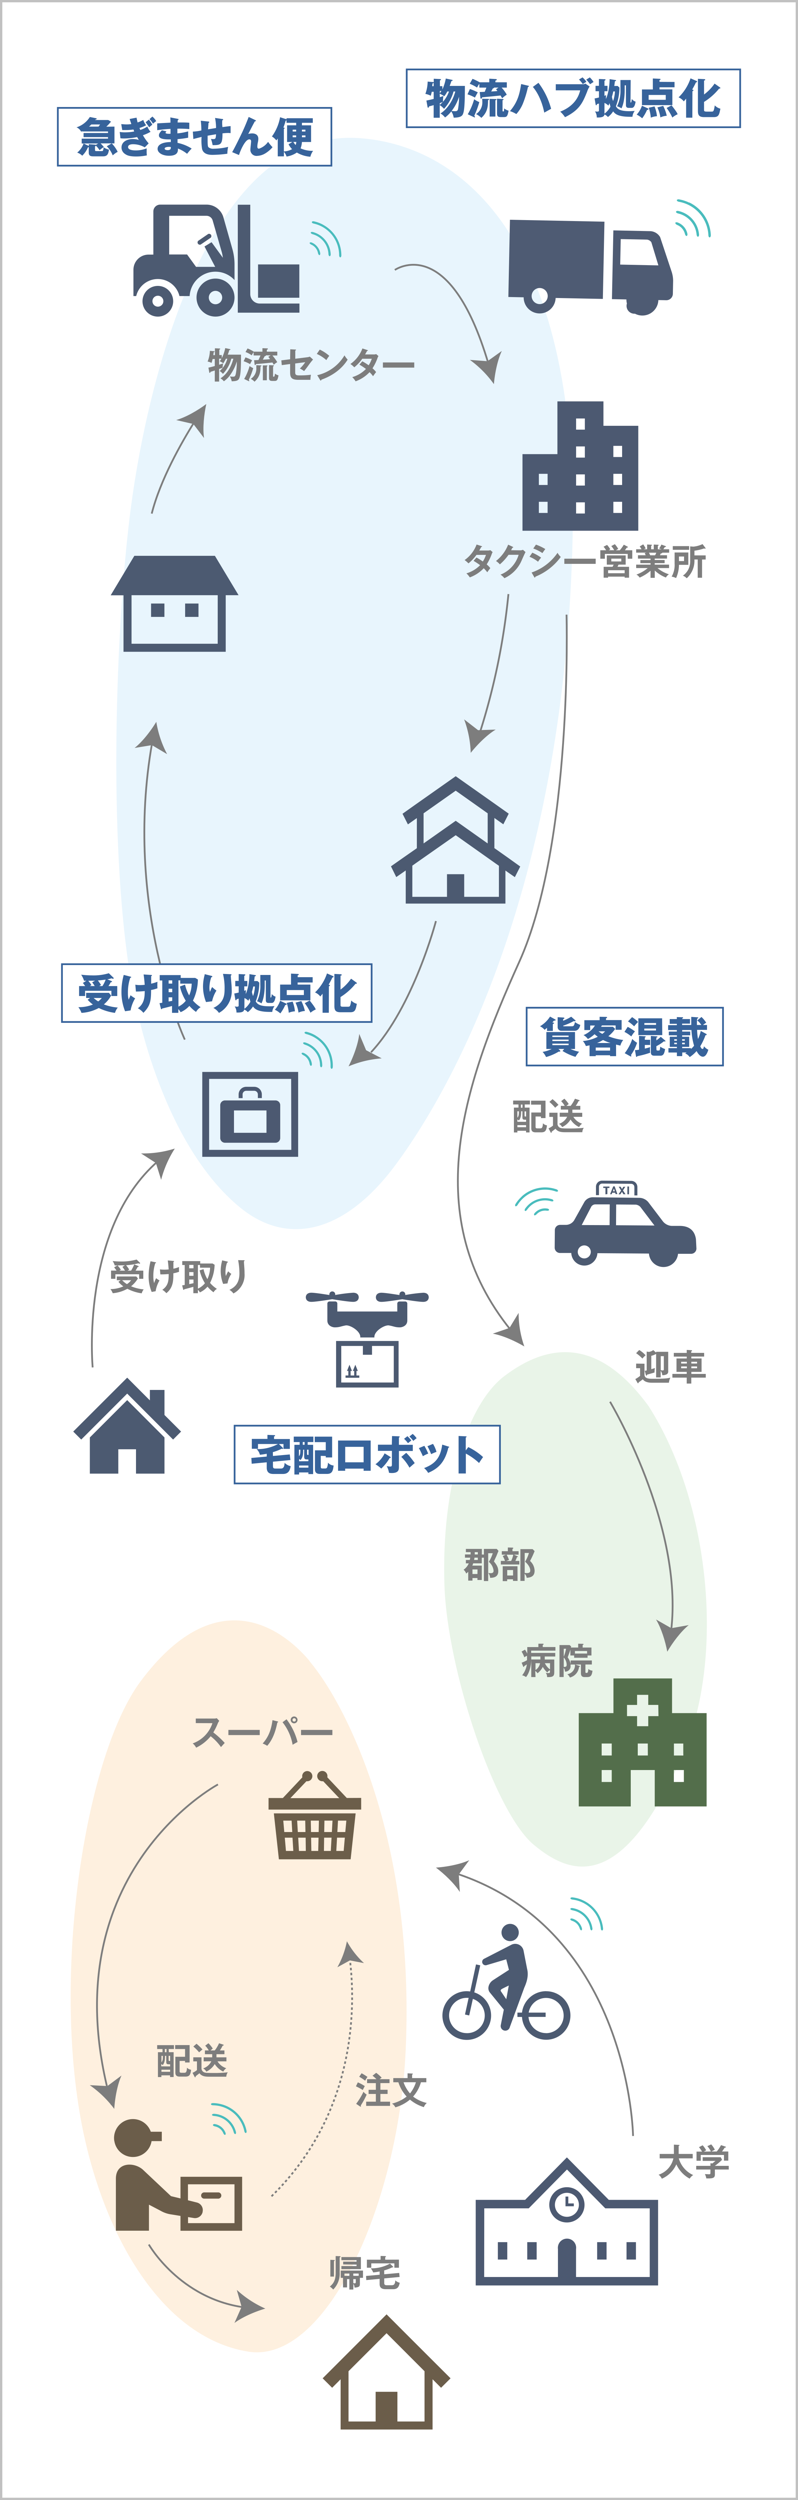 <svg xmlns="http://www.w3.org/2000/svg" width="345" height="1080" viewBox="0 0 345 1080">
  <rect x="0" y="0" width="345" height="1080" fill="#333333" stroke="none"/>
  <g id="modal5_sp" transform="translate(-8325 -4384)">
    <g id="パス_13422" data-name="パス 13422" transform="translate(8325 4384)" fill="#fff">
      <path d="M 344.5 1079.5 L 0.5 1079.5 L 0.5 0.5 L 344.5 0.5 L 344.5 1079.5 Z" stroke="none"/>
      <path d="M 1 1 L 1 1079 L 344 1079 L 344 1 L 1 1 M 0 0 L 345 0 L 345 1080 L 0 1080 L 0 0 Z" stroke="none" fill="#c1c1c1"/>
    </g>
    <g id="レイヤー_2" data-name="レイヤー 2" transform="translate(8349.62 4413.62)">
      <g id="レイヤー_1" data-name="レイヤー 1" transform="translate(0.38 0.38)">
        <path id="パス_11762" data-name="パス 11762" d="M109.232,696.769c16.513,19.582,45.729,78.29,41.6,168.316-3.04,66.456-34.4,135.478-68.1,130-38.6-6.258-63.742-52.993-72.378-100.547-12.061-66.5,2.329-157.3,25.83-188.955,31.585-42.442,59.774-24.675,73.1-8.883" transform="translate(-0.453 -9.192)" fill="#fef0df"/>
        <path id="パス_11763" data-name="パス 11763" d="M131.256,30.448c45.166,3.287,95.909,45.4,91.872,178.226S179.156,430.023,146.87,473.787c-21.823,29.541-46.844,35.8-67.867,18.2-28.327-23.619-43.024-71.125-47.87-105.325-8.883-62.36-4.757-151.9,1.184-196.8,7.116-53.8,33.055-164.22,98.939-159.413" transform="translate(-0.713 -0.768)" fill="#e8f5fd"/>
        <path id="パス_11764" data-name="パス 11764" d="M258.106,585.3c26.274,41.2,33.223,108.3,14.5,150.787-25.761,58.461-47.377,52.608-64.3,38.494s-37.319-75.467-38.573-111.78c-1.51-43.1,9.939-78.527,25.84-90.628,18.329-13.927,40.182-17.618,62.537,13.108" transform="translate(-2.577 -7.668)" fill="#e9f4e8"/>
        <path id="パス_11765" data-name="パス 11765" d="M263.994,914.572v-1.915h6.149V908.64l2.063.109c.237,0,.345.079.345.207s-.178.207-.345.247v3.454h6.07v1.915h-6.021a11.341,11.341,0,0,0,6.228,7.215,4.747,4.747,0,0,0-1.52,1.55,13.187,13.187,0,0,1-5.764-6.189,12.12,12.12,0,0,1-6.267,6.218,4.935,4.935,0,0,0-1.392-1.737,9.613,9.613,0,0,0,6.386-7.057Z" transform="translate(-3.796 -12.171)" fill="#7d7d7d"/>
        <path id="パス_11766" data-name="パス 11766" d="M294.065,917.808v1.579h-5.981v2.171c0,1.648-1.165,1.717-3.711,1.678a6.673,6.673,0,0,0-.612-1.865l1.717.069c.671,0,.671-.1.671-.918v-1.135H280v-1.579h6.159v-1.145l.819.109,1.362-1.1H282.8v-1.589h7.817l.563,1.115a25.453,25.453,0,0,1-3.119,2.616Zm-7.709-6.2a9.721,9.721,0,0,0-1.54-2.31l1.678-.77a11.626,11.626,0,0,1,1.569,2.29c-.168.1-1.411.74-1.48.79h2.3a15.2,15.2,0,0,0,1.836-2.754l1.865.622c.1,0,.257.089.257.227s-.257.227-.533.257c-.553.859-.928,1.362-1.135,1.648h2.7v3.948H292V913.11H281.974V915.6h-1.836v-3.948h2.389a15.079,15.079,0,0,0-1.332-1.915l1.589-.819a9.769,9.769,0,0,1,1.53,2.181,7.413,7.413,0,0,0-.987.553Z" transform="translate(-4.01 -12.169)" fill="#7d7d7d"/>
        <path id="パス_11767" data-name="パス 11767" d="M73.9,126.94c-.345.671-.543,1.046-1.115,1.974a7.7,7.7,0,0,0-1.569-.9,6.672,6.672,0,0,0,.74-1.1h-.987v2.606c1.224-.375,1.342-.424,1.757-.563a7.9,7.9,0,0,0-.257,1.865c-.217.1-1.283.454-1.5.523v5.458H69.089V132c-.563.207-1.441.474-1.836.582-.059.227-.158.474-.326.474s-.217-.247-.257-.424l-.326-1.856c.553-.089,2.083-.5,2.744-.691v-3.03h-.928c-.217.918-.395,1.431-.474,1.688a4.935,4.935,0,0,0-1.7-.582,13.414,13.414,0,0,0,.987-4.639l1.7.158c.138,0,.326,0,.326.178s-.266.267-.415.326a9.408,9.408,0,0,1-.138,1.194h.7v-2.961l1.885.089c.128,0,.395,0,.395.188s-.217.257-.375.316v2.339H72.11v1.332a15.793,15.793,0,0,0,1.49-4.343l1.856.385c.2,0,.395.089.395.227s-.227.217-.494.247a15.447,15.447,0,0,1-.661,1.974H80.43c0,4.856-.079,8.419-.691,10.018-.365.987-.928,1.461-3.346,1.481a4.748,4.748,0,0,0-.819-2.092,8.727,8.727,0,0,0,1.431.1c.819,0,.987-.237,1.253-1.648a29.5,29.5,0,0,0,.355-4.935,18.754,18.754,0,0,1-2.537,5.369,11.282,11.282,0,0,1-3.06,3.208,5.064,5.064,0,0,0-1.471-1.273c1.342-.819,4.1-3.03,5.567-8.478h-.859a15.1,15.1,0,0,1-3.642,6.564A5.488,5.488,0,0,0,71.2,132.24a10.512,10.512,0,0,0,3.3-5.32Z" transform="translate(-1.232 -1.963)" fill="#7d7d7d"/>
        <path id="パス_11768" data-name="パス 11768" d="M82.56,126.348a14.963,14.963,0,0,1,2.872,1.273c-.266.424-.711,1.3-.878,1.648a14.727,14.727,0,0,0-2.783-1.254ZM82,135.675a22.78,22.78,0,0,0,2.329-5.567,10.855,10.855,0,0,0,1.589.888,32.573,32.573,0,0,1-1.944,5.073.711.711,0,0,1,.237.4c0,.089,0,.178-.148.178a1.056,1.056,0,0,1-.306-.128Zm7.9-11.785v-1.51l1.865.079c.247,0,.494,0,.494.207s-.247.316-.464.4v.819h4.521v1.648H94.2a18.418,18.418,0,0,1,2.1,2.9,6.021,6.021,0,0,0-1.481,1.115,10.7,10.7,0,0,0-.612-.987c-3.455.375-3.83.415-7.116.681a.987.987,0,0,1-.109.276.247.247,0,0,1-.237.158c-.188,0-.217-.217-.237-.375l-.227-1.727c.138,0,1.658-.059,1.9-.079.079-.168.642-1.362.869-1.974H86.083v-1.411a7.9,7.9,0,0,0-.819,1.362,9.752,9.752,0,0,0-2.685-1.431l.878-1.55a14.3,14.3,0,0,1,2.675,1.382Zm-.77,5.922c.109,0,.306,0,.306.158s-.168.237-.375.3c0,2.2-.237,4.491-2.586,6.583a5.745,5.745,0,0,0-1.619-1.224,5.251,5.251,0,0,0,2.389-4.935,8.231,8.231,0,0,0,0-.987Zm2.635,0c.109,0,.276,0,.276.178s-.109.237-.247.326v5.922H90.081v-6.416Zm-.385-4.343a.138.138,0,0,1,0,.089c0,.207-.3.257-.513.286-.266.513-.553,1.046-.809,1.471a27.637,27.637,0,0,0,3.139-.217c-.2-.276-.3-.4-.76-.987l.987-.622Zm3.178,4.313c.109,0,.3,0,.3.158s-.168.227-.355.316v4.165c0,.138,0,.276.267.276s.395-.079.543-1.352a3.514,3.514,0,0,0,1.53.77c-.365,2.142-.721,2.408-1.7,2.408h-.987c-1.3,0-1.411-.572-1.411-1.323v-5.5Z" transform="translate(-1.437 -1.964)" fill="#7d7d7d"/>
        <path id="パス_11769" data-name="パス 11769" d="M102.139,122.86l2.171.109c.148,0,.316,0,.316.168s-.2.237-.316.266v3.543l5.142-.642a3.691,3.691,0,0,0,1.135-.286l1.4,1.273a28.774,28.774,0,0,0-1.974,2.517c-.819,1.135-1.431,1.915-1.9,2.477a10.078,10.078,0,0,0-1.816-1.115,14.875,14.875,0,0,0,2.31-2.734l-4.333.553v3.652c0,1.224.227,1.5,1.865,1.5a39.081,39.081,0,0,0,4.935-.276,13.523,13.523,0,0,0-.227,2.191h-5.182c-2.961,0-3.583-.987-3.583-3.168v-3.662l-3.612.474-.188-2.053,3.8-.474Z" transform="translate(-1.651 -1.97)" fill="#7d7d7d"/>
        <path id="パス_11770" data-name="パス 11770" d="M115.093,123a17.322,17.322,0,0,1,4.116,2.695,13.947,13.947,0,0,0-1.263,1.846,15.644,15.644,0,0,0-4.136-2.675ZM114,134.055a18.507,18.507,0,0,0,11.785-8.567,10,10,0,0,0,1.372,1.836c-.987,1.569-3.948,6.021-11.38,8.686,0,.158,0,.345-.266.345s-.207-.128-.286-.267Z" transform="translate(-1.853 -1.972)" fill="#7d7d7d"/>
        <path id="パス_11771" data-name="パス 11771" d="M133.673,128.037a26.33,26.33,0,0,1,2.754,1.727,12.516,12.516,0,0,0,1.352-2.823h-4.106a17.608,17.608,0,0,1-3.464,3.7,10.057,10.057,0,0,0-1.668-1.431,14.233,14.233,0,0,0,5.182-6.712l2.1.671c.188.059.286.089.286.188s-.286.207-.375.217c-.257.474-.484.9-.849,1.51h3.731a2.724,2.724,0,0,0,1.056-.158l.987.849c-.118.217-.237.434-.336.661a21.4,21.4,0,0,1-2.241,4.639,9.475,9.475,0,0,1,1.569,1.638c-.454.533-1.115,1.461-1.323,1.777a12.773,12.773,0,0,0-1.52-1.747,15.536,15.536,0,0,1-6.031,3.948,8.468,8.468,0,0,0-1.441-1.806,13.522,13.522,0,0,0,5.922-3.534,30.338,30.338,0,0,0-2.823-1.865Z" transform="translate(-2.044 -1.965)" fill="#7d7d7d"/>
        <rect id="長方形_3037" data-name="長方形 3037" width="13.552" height="2.231" transform="translate(140.542 126.575)" fill="#7d7d7d"/>
        <path id="パス_11772" data-name="パス 11772" d="M183.692,213.926a27.252,27.252,0,0,1,2.744,1.727,12.516,12.516,0,0,0,1.352-2.872h-4.1a18.032,18.032,0,0,1-3.474,3.672,10.4,10.4,0,0,0-1.658-1.431,14.322,14.322,0,0,0,5.182-6.712l2.1.671c.188.059.276.1.276.188s-.276.207-.375.217c-.247.474-.484.9-.849,1.51h3.741a2.961,2.961,0,0,0,1.056-.158l.987.849a6.916,6.916,0,0,0-.326.661,22.206,22.206,0,0,1-2.25,4.649,8.766,8.766,0,0,1,1.569,1.629c-.454.533-1.105,1.461-1.313,1.777a13.659,13.659,0,0,0-1.53-1.747,15.566,15.566,0,0,1-6.021,3.948,9.2,9.2,0,0,0-1.471-1.737,13.641,13.641,0,0,0,5.922-3.534,28.028,28.028,0,0,0-2.833-1.865Z" transform="translate(-2.693 -3.079)" fill="#7d7d7d"/>
        <path id="パス_11773" data-name="パス 11773" d="M202.861,210.818a2.557,2.557,0,0,0,1.086-.237l1.125.987c-.267.454-1.1,2.31-1.609,3.474a14.884,14.884,0,0,1-7.521,7.817,7.364,7.364,0,0,0-1.688-1.54,13.256,13.256,0,0,0,7.837-8.567h-4.363a22.523,22.523,0,0,1-3.751,4.136,7.9,7.9,0,0,0-1.668-1.461,16.829,16.829,0,0,0,5.251-7.057l1.974.918a.257.257,0,0,1,.217.237c0,.128-.276.2-.375.2l-.533,1.046Z" transform="translate(-2.872 -3.08)" fill="#7d7d7d"/>
        <path id="パス_11774" data-name="パス 11774" d="M208.194,211.834a19.037,19.037,0,0,1,3.81,2.142,12.208,12.208,0,0,0-1.323,1.777,14.46,14.46,0,0,0-3.7-2.152Zm-.306,8.567a22.494,22.494,0,0,0,11.222-8.508,7.145,7.145,0,0,0,1.392,1.777,25.219,25.219,0,0,1-10.976,8.528c0,.168-.079.375-.266.375s-.158-.079-.237-.217Zm1.885-12.042a21.358,21.358,0,0,1,4.047,1.915c-.306.345-.987,1.362-1.263,1.737a16.6,16.6,0,0,0-3.948-1.974Z" transform="translate(-3.062 -3.08)" fill="#7d7d7d"/>
        <rect id="長方形_3038" data-name="長方形 3038" width="13.552" height="2.231" transform="translate(218.98 211.35)" fill="#7d7d7d"/>
        <path id="パス_11775" data-name="パス 11775" d="M243.991,210.756a8.747,8.747,0,0,0-1.254-1.767l1.54-.829a11.144,11.144,0,0,1,1.461,2.043l-.987.582h1.678a17.878,17.878,0,0,0,1.727-2.408l1.569.819a.306.306,0,0,1,.188.237c0,.158,0,.158-.484.217-.158.257-.395.592-.8,1.135h3.188v3.652h-1.974v-2.073h-9.87v2.073H238v-3.652h2.507a10.581,10.581,0,0,0-1.105-1.53l1.53-.78a12.6,12.6,0,0,1,1.382,1.9l-.671.4Zm6.435,7.176v4.708h-1.915v-.454h-7.146v.454h-1.925v-4.708h3.84c.227-.424.3-.553.484-.928H240.8V213h8.163V217H245.9c-.286.572-.316.642-.474.928Zm-1.915,1.481h-7.136V220.7h7.136Zm-5.744-3.8h4.3v-1.2h-4.3Z" transform="translate(-3.465 -3.077)" fill="#7d7d7d"/>
        <path id="パス_11776" data-name="パス 11776" d="M261.744,222.7h-1.826v-3.06a18.339,18.339,0,0,1-4.7,2.961,4.422,4.422,0,0,0-1.392-1.313,15.534,15.534,0,0,0,4.876-2.813h-5v-1.481h6.218v-.642h-4.4v-1.332h4.4V214.4H254.48v-1.461h3.326c-.069-.2-.276-.622-.434-.938l.79-.188H253.7v-1.461h2.31a9.693,9.693,0,0,0-.77-1.214l1.52-.908a14.593,14.593,0,0,1,1.066,1.777,4.479,4.479,0,0,0-.77.345h1.382V208.3l1.747.089c.158,0,.326,0,.326.2s-.118.207-.326.257v1.51h1.125v-2.033l1.767.079c.069,0,.336,0,.336.188s-.227.257-.336.3v1.481h1.53a5.093,5.093,0,0,0-.987-.345,8.884,8.884,0,0,0,.987-1.7l1.836.671a.217.217,0,0,1,.138.2c0,.2-.237.188-.464.168l-.661.987h2.507v1.471h-3.04a.218.218,0,0,1,.049.118c0,.168-.424.2-.612.217-.2.434-.286.622-.365.78h3.05v1.451h-5.32V215h4.284v1.352h-4.284v.642h6.2v1.481h-4.994a14.253,14.253,0,0,0,4.935,2.695,3.869,3.869,0,0,0-1.3,1.4,14.8,14.8,0,0,1-4.817-3.03Zm-2.5-10.857c.109.188.237.464.533,1.115h2.112c.089-.188.276-.553.513-1.115Z" transform="translate(-3.669 -3.078)" fill="#7d7d7d"/>
        <path id="パス_11777" data-name="パス 11777" d="M276.455,211.742v5.35h-4.047a13.957,13.957,0,0,1-1.253,5.715,5.577,5.577,0,0,0-1.925-.622,10.037,10.037,0,0,0,1.293-5.606v-4.836Zm.345-1.145h-7.067v-1.609H276.8Zm-4.392,4.866H274.6v-1.974h-2.191Zm9.979,7.205h-1.875v-7.9H279.09a10.186,10.186,0,0,1-3.326,8.123,4.748,4.748,0,0,0-1.648-1.135,7.491,7.491,0,0,0,2.359-2.734,7.9,7.9,0,0,0,.78-3.889v-6.021l1.4.109a11.716,11.716,0,0,0,3.948-1.1l1.234,1.629a.276.276,0,0,1,.079.2.168.168,0,0,1-.168.168h0a1.066,1.066,0,0,1-.424-.128,21.361,21.361,0,0,1-4.224.987v2.023h4.856v1.786H282.4Z" transform="translate(-3.87 -3.077)" fill="#7d7d7d"/>
        <path id="パス_11778" data-name="パス 11778" d="M60.792,724.122v-1.974h7.975a3.676,3.676,0,0,0,1.1-.148l1.066,1.155a5.034,5.034,0,0,0-.592.987,26.031,26.031,0,0,1-1.974,4.007,36.526,36.526,0,0,1,4.935,4.54c-.553.592-1.431,1.569-1.619,1.786a21.8,21.8,0,0,0-4.461-4.678,18.309,18.309,0,0,1-6.277,4.935,5.714,5.714,0,0,0-1.49-1.836,13.818,13.818,0,0,0,8.528-8.745Z" transform="translate(-1.147 -9.748)" fill="#7d7d7d"/>
        <rect id="長方形_3039" data-name="長方形 3039" width="13.552" height="2.231" transform="translate(73.74 717.315)" fill="#7d7d7d"/>
        <path id="パス_11779" data-name="パス 11779" d="M96.476,723.362c.237.059.3.109.3.217s0,.207-.326.267c-.987,5.024-2.576,8.044-4.382,10.078a9,9,0,0,0-1.974-.987c2.892-3.208,3.761-6.583,4.264-10.107Zm3.948-.9a26.917,26.917,0,0,1,4.757,9.811c-.632.316-1.974,1.086-2.122,1.214a21.587,21.587,0,0,0-4.363-9.752Zm4.757.266a1.481,1.481,0,1,1-1.481-1.481,1.481,1.481,0,0,1,1.481,1.481h0m-2.181,0a.72.72,0,0,0,.721.721.73.73,0,0,0,.74-.711h0a.73.73,0,0,0-1.461,0" transform="translate(-1.545 -9.738)" fill="#7d7d7d"/>
        <rect id="長方形_3040" data-name="長方形 3040" width="13.552" height="2.231" transform="translate(105.147 717.315)" fill="#7d7d7d"/>
        <path id="パス_11780" data-name="パス 11780" d="M209.531,703.81H207.7v-7.6h3.948v-1.283H207.7v.987c0,3.356-.987,6.386-2.27,7.9a4.058,4.058,0,0,0-1.678-.76,9.7,9.7,0,0,0,2.043-4.728l-1.155.76c0,.158-.089.336-.237.336s-.168-.1-.247-.286l-.622-1.54a12.768,12.768,0,0,0,2.329-1.076v-1.885a4.129,4.129,0,0,0-1.175.642A9.871,9.871,0,0,0,203.5,692.8l1.481-.829a8.577,8.577,0,0,1,.987,1.727v-2.843h4.807V689.4h1.974c.109,0,.266,0,.266.207s-.158.237-.355.316v.908h5.488V692.4H207.655v.987h10.413v1.54h-4.54v1.3h4.116v5.231c0,1.727-.207,2.468-3.109,2.359a2.843,2.843,0,0,0-.582-1.846,4.145,4.145,0,0,0,.987.109c.721,0,.829-.109.829-.543v-.691a2.27,2.27,0,0,0-1.115.987,8.991,8.991,0,0,1-1.974-2.418,8,8,0,0,1-2.28,2.754,2.961,2.961,0,0,0-.987-.987Zm0-3.03a4.62,4.62,0,0,0,1.974-2.961h-1.974Zm4.047-2.961a7.215,7.215,0,0,0,2.231,2.695v-2.695Z" transform="translate(-3.017 -9.325)" fill="#7d7d7d"/>
        <path id="パス_11781" data-name="パス 11781" d="M232.31,703.81h-1.382c-1.352,0-1.54-.928-1.54-1.7V698.4h-2.477l1.648.523c.188.059.395.128.395.276s-.286.237-.395.266a5.261,5.261,0,0,1-3.948,4.54,3.514,3.514,0,0,0-1.115-1.431,3.879,3.879,0,0,0,3.3-4.175h-1.9v.474a2.29,2.29,0,0,1-1.974,2.566,2.108,2.108,0,0,1-.434,0,2.665,2.665,0,0,0-.572-1.6v3.948h-1.8v-13.8H224.5l.661.612c0,.188-.069.237-.128.454H228.2V689.4l1.974.049c.237,0,.345.059.345.187s-.188.217-.385.3v1.115h3.8v3.435H232.25v.987h-5.8v-.987h-1.619v-2.517c-.326,1.046-.424,1.283-1.175,3.326a6.909,6.909,0,0,1,1.283,2.991v-1.648h9.169v1.737h-2.783v3.178c0,.355.069.464.424.464.563,0,.691-.109.869-1.708a2.9,2.9,0,0,0,1.767.74c-.188,1.362-.434,2.734-2.023,2.734m-10.4-12.19v3.425a18.637,18.637,0,0,0,.987-3.425Zm0,3.869v3.948a1.075,1.075,0,0,0,.355,0c.721,0,.908-.326.908-.987a5.073,5.073,0,0,0-1.263-3.089m10.077-2.783h-5.241v1.1h5.261Z" transform="translate(-3.233 -9.325)" fill="#7d7d7d"/>
        <path id="パス_11782" data-name="パス 11782" d="M180.824,652.677c0-.237.089-.474.168-.987h-2.28v-1.4h2.438V649.3H179.1V647.91h6.909v2.428h.878V647.91h5.557l.76.859c-.3.681-.987,2.5-1.086,2.6-.721,1.569-.8,1.737-.878,1.974,1.431,1.717,1.865,2.843,1.865,4.185,0,2.181-1.441,2.882-3.543,2.872a3.366,3.366,0,0,0-.77-2.063c.326,0,.622.049,1.086.049.642,0,1.2-.188,1.2-1.036a5.784,5.784,0,0,0-2.053-3.849,16.54,16.54,0,0,0,1.7-3.731H188.75v12.012h-1.865V651.7h-.908v2.438h-3.711a7.887,7.887,0,0,1-.375.987h4.086v6.208H184.1V660.5H181.95v1.1h-1.836v-3.82a6.451,6.451,0,0,1-.878.77,3.948,3.948,0,0,0-1.125-1.648,6.386,6.386,0,0,0,2.231-2.744H179.1V652.7Zm3.307,4.1H181.95v1.974H184.1Zm.128-4.1v-.987h-1.441c-.069.5-.109.74-.158.987Zm-1.323-3.366v.987h1.332v-.987Z" transform="translate(-2.687 -8.786)" fill="#7d7d7d"/>
        <path id="パス_11783" data-name="パス 11783" d="M202.109,648.889v1.5h-2.043l1.52.661c.148.069.2.128.2.207s-.217.207-.395.217a15.643,15.643,0,0,1-.691,1.619h1.727v1.54h-8v-1.54h1.806a11.846,11.846,0,0,0-.987-2.122l1.382-.582h-1.786v-1.5h2.616v-1.6l2.043.059c.158,0,.316.089.316.217s-.138.237-.365.345v.987Zm-.454,12.831h-1.974v-.7h-2.527v.79h-1.915v-6.416h6.386ZM196.907,650.4a11.4,11.4,0,0,1,1.056,2.25l-1.2.454h2.112a10.8,10.8,0,0,0,.918-2.7Zm.276,8.982h2.527v-2.349h-2.527Zm11.844-10.531a38.7,38.7,0,0,1-1.974,4.254,5.922,5.922,0,0,1,1.974,4.175c0,1.717-.721,2.961-3.425,3.1a3.05,3.05,0,0,0-.9-1.767v3.109h-1.816V647.991h5.271Zm-4.284.8v8.636c.365,0,.691.059.9.059,1.283,0,1.5-.513,1.5-1.125,0-1.836-1.9-3.524-2.241-3.78a15.322,15.322,0,0,0,1.668-3.79Z" transform="translate(-2.899 -8.778)" fill="#7d7d7d"/>
        <path id="パス_11784" data-name="パス 11784" d="M131.779,881.336a16.689,16.689,0,0,1,3.01,1.619c-.494.869-.691,1.293-.869,1.678a26.578,26.578,0,0,0-2.961-1.589Zm-.73,9.268a28.369,28.369,0,0,0,3.168-5.212,5.684,5.684,0,0,0,1.382,1.234,33.388,33.388,0,0,1-2.547,4.669,2.3,2.3,0,0,0,.079.355c.02.118-.059.188-.178.188a.523.523,0,0,1-.247-.118ZM133.4,877.4a25.016,25.016,0,0,1,2.537,1.579,12.556,12.556,0,0,0-.987,1.629,21.1,21.1,0,0,0-2.576-1.7Zm12.081,2.566v1.688h-3.948v2.882h3.109v1.8h-3.109v3.346h4.175V891.5H135.382v-1.826h4.185V886.34h-3.139v-1.8h3.139v-2.882h-3.79v-1.7h4.047a14.319,14.319,0,0,0-1.688-1.5l1.569-1.254a16.709,16.709,0,0,1,2.379,2.112c-.306.2-.6.415-.888.642Z" transform="translate(-2.075 -11.763)" fill="#7d7d7d"/>
        <path id="パス_11785" data-name="パス 11785" d="M147.313,881.289v-1.8h6.169V877.43l1.974.1c.1,0,.306,0,.306.168s-.158.207-.306.257v1.54h6.139v1.8h-2.329a15.684,15.684,0,0,1-3.385,6.179,14.914,14.914,0,0,0,5.922,2.764,4.411,4.411,0,0,0-1.273,1.806,17.59,17.59,0,0,1-6.021-3.257,17.225,17.225,0,0,1-6.3,3.336,3.869,3.869,0,0,0-1.451-1.609,16.947,16.947,0,0,0,6.327-3.04,16.454,16.454,0,0,1-3.573-6.179Zm4.432,0a15.063,15.063,0,0,0,2.793,4.827,14.451,14.451,0,0,0,2.546-4.827Z" transform="translate(-2.28 -11.766)" fill="#7d7d7d"/>
        <path id="パス_11786" data-name="パス 11786" d="M27.832,530.192H26.174v-1.619H34.6l.711.849a12.624,12.624,0,0,1-2.961,3.385,18.282,18.282,0,0,0,5.458,1.342,4.807,4.807,0,0,0-.859,1.708,19.028,19.028,0,0,1-6.208-1.974,15.575,15.575,0,0,1-6.327,1.925,7.177,7.177,0,0,0-.987-1.787,13.758,13.758,0,0,0,5.577-1.174,9.872,9.872,0,0,1-2.122-1.974Zm4.511-4.145a14.422,14.422,0,0,0,1.352-2.7l1.767.691a.237.237,0,0,1,.158.207c0,.168-.109.188-.434.237a17.557,17.557,0,0,1-.908,1.569h3.356v3.534h-1.8v-1.974H25.562v1.974H23.687v-3.553h2.379c-.158-.237-.543-.77-1.036-1.4l1.382-.829H25.276a7.026,7.026,0,0,0-.9-1.9,35.383,35.383,0,0,0,3.553.2,23.687,23.687,0,0,0,6.81-.849l1.451,1.421a.473.473,0,0,1,.059.178.217.217,0,0,1-.188.217,3.3,3.3,0,0,1-.553-.188,27.748,27.748,0,0,1-5.32.829,18.163,18.163,0,0,1,1.362,1.875l-.721.454Zm-2.675-2.29c-1.421,0-1.569,0-3.188.059a8.944,8.944,0,0,1,1.461,1.856l-.632.375h2.408c-.345-.553-.721-1.1-1.115-1.609ZM28.5,530.192a9.526,9.526,0,0,0,2.073,1.688,7.085,7.085,0,0,0,1.787-1.688Z" transform="translate(-0.679 -7.142)" fill="#7d7d7d"/>
        <path id="パス_11787" data-name="パス 11787" d="M43.131,522.44c.178,0,.237.059.237.168s-.266.257-.345.267a17.282,17.282,0,0,0-.829,5.626,11.5,11.5,0,0,0,.326,2.961,13.127,13.127,0,0,1,.878-2.152,8.254,8.254,0,0,0,1.461.987,13.078,13.078,0,0,0-1.678,4.659l-1.708.306a17.391,17.391,0,0,1-1.323-7.037A24.942,24.942,0,0,1,40.989,522Zm7.57-.582c.316,0,.424,0,.424.188s-.158.207-.257.217v2.961a13.308,13.308,0,0,0,2.438-.73,14.392,14.392,0,0,0,0,2.063,14.293,14.293,0,0,1-2.458.641c0,2.961,0,6.238-3.05,8.607a6.13,6.13,0,0,0-1.727-1.461c2.655-1.856,2.744-4.066,2.744-6.83a31.248,31.248,0,0,1-3.593.158l-.188-2.152a16.41,16.41,0,0,0,1.974.109,13.815,13.815,0,0,0,1.8-.1c-.079-1.2-.207-2.695-.385-3.879Z" transform="translate(-0.896 -7.147)" fill="#7d7d7d"/>
        <path id="パス_11788" data-name="パス 11788" d="M68.875,523.529a18.586,18.586,0,0,1-1.974,7.827,12.732,12.732,0,0,0,2.961,2.576,4.283,4.283,0,0,0-1.461,1.48,14.193,14.193,0,0,1-2.606-2.438,9.465,9.465,0,0,1-3.3,2.487,4.856,4.856,0,0,0-.849-1.145v1.5H59.676v-2.754c-1.668.464-2.31.651-3.948,1.046,0,.237-.138.286-.217.286s-.217-.178-.257-.286l-.415-1.678,1.105-.188v-8.607H54.879v-1.7h7.778v1.046H68Zm-9.14.059H57.9v1.461h1.836Zm0,3.109H57.9v1.6h1.836Zm0,3.208H57.9v1.974l1.836-.385Zm4.353-4.491a13.819,13.819,0,0,0,1.658,4.313,12.23,12.23,0,0,0,1.165-4.935H62.549v-1.174H61.66v10.225a8.271,8.271,0,0,0,3.02-2.349,17.914,17.914,0,0,1-2.28-5.547Z" transform="translate(-1.087 -7.151)" fill="#7d7d7d"/>
        <path id="パス_11789" data-name="パス 11789" d="M74.4,522.083c.247.069.424.1.424.267s-.207.237-.365.267a12.683,12.683,0,0,0-.671,4.066,7.038,7.038,0,0,0,.178,1.7,16.325,16.325,0,0,1,.987-2.053,7.511,7.511,0,0,0,1.362,1.125,10.452,10.452,0,0,0-1.648,4.116l-1.885.217a15.388,15.388,0,0,1-1.066-5.616,16.652,16.652,0,0,1,.5-3.948,4.172,4.172,0,0,0,.109-.612Zm7.255-.533c.237,0,.375,0,.375.217s-.158.207-.266.237c0,.523.178,2.783.207,3.257s.059,1.145.059,1.974a9.012,9.012,0,0,1-4.817,8.686,5.449,5.449,0,0,0-1.717-1.569c3.05-1.4,4.323-3.662,4.323-7.2a31.711,31.711,0,0,0-.563-5.636Z" transform="translate(-1.306 -7.145)" fill="#7d7d7d"/>
        <path id="パス_11790" data-name="パス 11790" d="M48.934,868.149h2.073v10.719h-1.54v-.72H45.716v.74h-1.49V868.149H46.2v-1.372H43.89V865.1h7.245v1.678h-2.26Zm.563,6.139v-.918h-.563c-.918,0-1.115-.217-1.115-1.145v-2.5h-.533c0,1.974-.227,3.03-.987,4.007a2.734,2.734,0,0,0-.642-.464v.987Zm-3.751-1.757c.553-.711.612-1.293.612-2.8h-.612ZM49.5,875.71H45.746v.9H49.5Zm-1.55-8.932h-.73v1.372h.691Zm.908,4.659c0,.494,0,.494.642.494v-2.211h-.642Zm4.738.494V876.2c0,.513,0,.829.819.829h1.135c.592,0,1.145,0,1.234-2.2a2.961,2.961,0,0,0,1.767.9c-.257,1.974-.533,2.961-2.458,2.961H53.6c-1.777,0-1.846-1.155-1.846-1.786v-6.781h4.195v-3.346H51.678V865.07h6.238v7.521H55.941v-.681Z" transform="translate(-0.945 -11.605)" fill="#7d7d7d"/>
        <path id="パス_11791" data-name="パス 11791" d="M63.259,870.34v4.935a1.866,1.866,0,0,0,1.175,1.56c.454.178.9.276,4.017.276a51.532,51.532,0,0,0,6.169-.286,3.662,3.662,0,0,0-.642,1.9H66.9c-1.974,0-3.425-.089-4.521-1.5-.148.118-.987.78-1.648,1.283,0,.217,0,.474-.207.474s-.188-.109-.217-.178l-.928-1.757a8.46,8.46,0,0,0,1.915-1.174V872.1H59.706V870.34Zm-2.152-5.853a23.414,23.414,0,0,1,2.576,2.468c-.553.444-.651.523-1.451,1.234a19.266,19.266,0,0,0-2.5-2.5Zm3.089,7.6V870.35h3.691a.532.532,0,0,0,0-.178V869H64.73v-1.629h1.678a10.085,10.085,0,0,0-1.54-2.043l1.382-1.066a13.233,13.233,0,0,1,1.885,2.3c-.158.128-.849.681-.987.809H69a14.371,14.371,0,0,0,1.846-3.1l1.747.573a.257.257,0,0,1,.257.237c0,.148-.237.217-.464.247a13.234,13.234,0,0,1-1.184,2.043h1.974V869H69.734v1.086a1.2,1.2,0,0,1,0,.266h4.3v1.737H70.188a6.85,6.85,0,0,0,3.78,2.961,4.254,4.254,0,0,0-1.283,1.461,8.7,8.7,0,0,1-3.7-3.257,8.478,8.478,0,0,1-3.642,3.277,3.434,3.434,0,0,0-1.382-1.4,5.922,5.922,0,0,0,3.543-3.08Z" transform="translate(-1.146 -11.595)" fill="#7d7d7d"/>
        <path id="パス_11792" data-name="パス 11792" d="M123.833,957.469c.109,0,.316,0,.316.178s-.207.266-.375.345v6.564a9.554,9.554,0,0,1-2.793,7.314,6.908,6.908,0,0,0-1.451-1.273c1.53-1.3,2.517-2.655,2.517-6.011V957.41Zm-2.507,1.648c.109,0,.3,0,.3.138s-.207.3-.316.365v6.652h-1.559v-7.235Zm8.35,12.762h-1.717v-4.511h-.987v3.593h-1.747v-4.145h-.987v-3.139h9.623v3.139h-1.342v2.606c0,1.2-.424,1.471-2.3,1.629a3.889,3.889,0,0,0-.484-1.658Zm-4.392-10.857v-1.194h5.784v-.642h-6.544v-1.333h8.429v5.212h-8.429v-1.332h6.544v-.642Zm2.675,3.948h-2.112v.987h2.112Zm1.717.987h2.31v-.987h-2.31Zm0,3.159c.2,0,.395.059.592.079.464,0,.464-.345.464-.642v-1.185h-1.056Z" transform="translate(-1.927 -12.804)" fill="#7d7d7d"/>
        <path id="パス_11793" data-name="パス 11793" d="M143.247,965.276l6.465-.582.188,1.747-6.653.622v1.787c0,.563,0,1.155.987,1.155H146.6c.987,0,1.323-.671,1.451-2.1a3.781,3.781,0,0,0,1.9,1.036c-.355,1.846-.987,2.783-2.872,2.783h-3.188c-2.329,0-2.635-1.214-2.635-2.28V967.25l-5.764.543-.1-1.786,5.863-.533v-1.411a24.167,24.167,0,0,1-2.793.424,5.923,5.923,0,0,0-1.056-1.777,16.513,16.513,0,0,0,8.34-2.053l1.234,1.224c.128.128.158.207.158.286s-.138.138-.474.138a19.234,19.234,0,0,1-3.435,1.3Zm6.356-6.327v3.494h-1.974v-1.875H137.65v1.875h-1.9v-3.464h5.922V957.36l1.974.059c.118,0,.355.079.355.207s-.109.168-.326.286v1.066Z" transform="translate(-2.133 -12.803)" fill="#7d7d7d"/>
        <path id="パス_11794" data-name="パス 11794" d="M251.334,903.368S250.15,814.823,174.84,789.95" transform="translate(-2.645 -10.63)" fill="none" stroke="#7d7d7d" stroke-miterlimit="10" stroke-width="0.77"/>
        <path id="パス_11795" data-name="パス 11795" d="M166,787.358c4.56-.306,10.423-1.392,14.4-3.208l-4.53,6.139.454,7.61c-2.349-3.691-6.672-7.8-10.324-10.541" transform="translate(-2.53 -10.555)" fill="#7d7d7d"/>
        <path id="パス_11796" data-name="パス 11796" d="M69.832,751S-4.214,790.481,23.916,889.36" transform="translate(-0.603 -10.124)" fill="none" stroke="#7d7d7d" stroke-miterlimit="10" stroke-width="0.77"/>
        <path id="パス_11797" data-name="パス 11797" d="M24.961,892.81a46.557,46.557,0,0,0-10.6-10.255l7.62.4,6.11-4.56c-1.8,3.948-2.852,9.87-3.129,14.41" transform="translate(-0.561 -11.778)" fill="#7d7d7d"/>
        <path id="パス_11798" data-name="パス 11798" d="M127.772,826.94c2.349,18.033,4.185,65.982-34.052,103.212" transform="translate(-1.592 -11.11)" fill="none" stroke="#7d7d7d" stroke-miterlimit="10" stroke-width="0.77" stroke-dasharray="1.07 1.07"/>
        <path id="パス_11799" data-name="パス 11799" d="M126.946,819.61a37.012,37.012,0,0,1-4.126,11.252l5.429-2.961,6.08,1.165a36.8,36.8,0,0,1-7.383-9.436" transform="translate(-1.969 -11.015)" fill="#7d7d7d"/>
        <path id="パス_11800" data-name="パス 11800" d="M40.24,952.36S53.5,975.693,81.507,979.513" transform="translate(-0.897 -12.738)" fill="none" stroke="#7d7d7d" stroke-miterlimit="10" stroke-width="0.77"/>
        <path id="パス_11801" data-name="パス 11801" d="M91.094,980.294c-4.382,1.283-9.87,3.6-13.354,6.228l3.1-6.968-2.083-7.334a45.447,45.447,0,0,0,12.338,8.074" transform="translate(-1.384 -12.996)" fill="#7d7d7d"/>
        <path id="パス_11802" data-name="パス 11802" d="M204.844,454.72h2.063v10.729H205.4v-.721h-3.751v.73h-1.5V454.72h1.974v-1.362h-2.31V451.68h7.264v1.678h-2.26Zm.563,6.139v-.908h-.474c-.908,0-1.115-.217-1.115-1.145v-2.5h-.533c0,1.974-.217,3.03-.987,4.007a2.657,2.657,0,0,0-.642-.464v.987Zm-3.751-1.757c.553-.7.622-1.283.622-2.793h-.622Zm3.751,3.188h-3.751v.9h3.751Zm-1.55-8.883h-.691v1.362h.691Zm.908,4.659c0,.5,0,.5.642.5v-2.211h-.642Zm4.748.493v4.294c0,.523,0,.839.809.839h1.125c.6,0,1.145,0,1.244-2.2a3.05,3.05,0,0,0,1.757.9c-.257,1.974-.533,3.01-2.448,3.01h-2.5c-1.777,0-1.836-1.165-1.836-1.786v-6.781h4.175v-3.4h-4.274v-1.7h6.248v7.511h-1.974v-.661Z" transform="translate(-2.969 -6.239)" fill="#7d7d7d"/>
        <path id="パス_11803" data-name="パス 11803" d="M219.2,456.92v4.935a1.885,1.885,0,0,0,1.184,1.6c.454.178.888.267,4.017.267a55.975,55.975,0,0,0,6.169-.276,3.317,3.317,0,0,0-.642,1.9h-7.087c-1.974,0-3.425-.1-4.521-1.51-.138.128-.987.79-1.648,1.293,0,.217,0,.464-.207.464s-.188-.109-.217-.168l-.928-1.757a8.459,8.459,0,0,0,1.915-1.175v-3.77h-1.579v-1.8Zm-2.152-5.863a21.718,21.718,0,0,1,2.576,2.468c-.543.444-.642.513-1.441,1.244a19.412,19.412,0,0,0-2.5-2.517Zm3.1,7.6V456.92h3.642v-1.352H220.63v-1.609h1.688a10.7,10.7,0,0,0-1.54-2.033l1.382-1.076a14.7,14.7,0,0,1,1.885,2.31l-.987.8h1.816a15.4,15.4,0,0,0,1.865-3.089l1.747.563a.257.257,0,0,1,.247.237c0,.138-.237.217-.454.257a12.745,12.745,0,0,1-1.194,2.033h1.974V455.6h-3.425v1.086a1.206,1.206,0,0,1,0,.267h4.254v1.737h-3.839a6.85,6.85,0,0,0,3.78,2.961,4.156,4.156,0,0,0-1.283,1.461,8.745,8.745,0,0,1-3.711-3.267,8.251,8.251,0,0,1-3.642,3.277,3.415,3.415,0,0,0-1.382-1.392,5.922,5.922,0,0,0,3.553-3.079Z" transform="translate(-3.17 -6.228)" fill="#7d7d7d"/>
        <path id="パス_11804" data-name="パス 11804" d="M257.3,566.772V571.5c0,1.777,2.043,1.777,3.534,1.777,5.152,0,6.514-.158,7.659-.494a6.417,6.417,0,0,0-.642,2.2h-7.383c-2.211,0-3.405-.7-3.889-1.49-.257.217-1.372,1.056-1.8,1.323-.059.237-.089.4-.276.4s-.128,0-.188-.128l-.987-1.678a11.951,11.951,0,0,0,2.063-1.382v-3.326h-1.708v-1.974Zm-2.29-5.922a11.911,11.911,0,0,1,2.774,2.29,9.874,9.874,0,0,0-1.392,1.411,16.459,16.459,0,0,0-2.714-2.319Zm7.343.78h5.2V570a1.352,1.352,0,0,1-.819,1.431,3.948,3.948,0,0,1-1.757.3,3.376,3.376,0,0,0-.681-1.885v2.843h-1.974v-10.1h-.109a7.2,7.2,0,0,1-1.974.77v5.774c1.135-.336,1.293-.395,1.569-.484a10.389,10.389,0,0,0-.168,1.915c-.76.247-2.9.849-3.218.918,0,.306-.1.424-.267.424s-.237-.138-.316-.424l-.424-1.648a2.366,2.366,0,0,0,.829-.168v-8.133l.987.138a4.353,4.353,0,0,0,1.865-.79l1.194,1.086Zm1.974,7.9a3.769,3.769,0,0,0,.809.148c.5,0,.513-.227.513-.513v-5.656h-1.323Z" transform="translate(-3.664 -7.656)" fill="#7d7d7d"/>
        <path id="パス_11805" data-name="パス 11805" d="M283.3,562.093v1.589h-5.527v.809h4.412v5.813h-4.412v.878H284v1.6h-6.258v2.566h-1.974v-2.566h-6.2v-1.609h6.2V570.3h-4.422v-5.8h4.422v-.8h-5.587v-1.6h5.587V560.81l1.974.109c.188,0,.345.109.345.237s-.158.217-.375.3v.642Zm-7.482,3.839H273.37v.76h2.448Zm-2.448,2.8h2.448v-.78H273.37Zm6.86-2.8h-2.458v.76h2.458Zm-2.458,2.8h2.458v-.78h-2.458Z" transform="translate(-3.875 -7.655)" fill="#7d7d7d"/>
        <path id="パス_11806" data-name="パス 11806" d="M148,88.111s23.55-16.6,40.468,40.547" transform="translate(-2.296 -1.49)" fill="none" stroke="#7d7d7d" stroke-miterlimit="10" stroke-width="0.77"/>
        <path id="パス_11807" data-name="パス 11807" d="M191.253,137.931a45.53,45.53,0,0,0-10.383-10.482l7.61.572,6.2-4.442c-1.875,3.948-3.05,9.8-3.425,14.351" transform="translate(-2.723 -1.979)" fill="#7d7d7d"/>
        <path id="パス_11808" data-name="パス 11808" d="M197.587,230a290.337,290.337,0,0,1-12.4,60.021" transform="translate(-2.779 -3.361)" fill="none" stroke="#7d7d7d" stroke-miterlimit="10" stroke-width="0.77"/>
        <path id="パス_11809" data-name="パス 11809" d="M181.2,299.31a45.659,45.659,0,0,0-2.852-14.47l6.031,4.669,7.62-.257c-3.751,2.25-7.965,6.475-10.8,10.058" transform="translate(-2.69 -4.073)" fill="#7d7d7d"/>
        <path id="パス_11810" data-name="パス 11810" d="M60.036,154.52c-5.744,9.15-14.805,25.11-18.526,39.737" transform="translate(-0.914 -2.381)" fill="none" stroke="#7d7d7d" stroke-miterlimit="10" stroke-width="0.77"/>
        <path id="パス_11811" data-name="パス 11811" d="M65.219,146.829c-3.652,2.734-8.8,5.735-13,6.909l7.422,1.708,4.619,6.06c-.632-4.323,0-10.255.987-14.716" transform="translate(-1.053 -2.281)" fill="#7d7d7d"/>
        <path id="パス_11812" data-name="パス 11812" d="M55.77,423.311S29.012,365.965,41.675,294.89" transform="translate(-0.872 -4.203)" fill="none" stroke="#7d7d7d" stroke-miterlimit="10" stroke-width="0.77"/>
        <path id="パス_11813" data-name="パス 11813" d="M43.387,285.89a45.391,45.391,0,0,0,4.678,13.986l-6.564-3.9L34,297.2c3.425-2.7,7.067-7.432,9.416-11.341" transform="translate(-0.816 -4.086)" fill="#7d7d7d"/>
        <path id="パス_11814" data-name="パス 11814" d="M165.631,373.12s-9.673,37.013-28.071,56.684" transform="translate(-2.161 -5.219)" fill="none" stroke="#7d7d7d" stroke-miterlimit="10" stroke-width="0.77"/>
        <path id="パス_11815" data-name="パス 11815" d="M127.72,436.516c2.083-4.076,4.165-9.663,4.629-14.006l2.961,7.037,6.751,3.524a45.244,45.244,0,0,0-14.332,3.445" transform="translate(-2.033 -5.86)" fill="#7d7d7d"/>
        <path id="パス_11816" data-name="パス 11816" d="M222.582,239s2.862,98.5-20.471,150.076c-24.675,54.483-43.044,110.23-3.543,159.107" transform="translate(-2.655 -3.478)" fill="none" stroke="#7d7d7d" stroke-miterlimit="10" stroke-width="0.77"/>
        <path id="パス_11817" data-name="パス 11817" d="M204.57,559.129c-3.948-2.339-9.367-4.787-13.67-5.547l7.215-2.477,3.948-6.5a43.962,43.962,0,0,0,2.487,14.529" transform="translate(-2.853 -7.445)" fill="#7d7d7d"/>
        <path id="パス_11818" data-name="パス 11818" d="M15.636,567.308S10.069,507.613,43.874,478.2" transform="translate(-0.574 -6.583)" fill="none" stroke="#7d7d7d" stroke-miterlimit="10" stroke-width="0.77"/>
        <path id="パス_11819" data-name="パス 11819" d="M51.438,472.68a46.449,46.449,0,0,0-5.922,13.512l-2.27-7.274-6.416-4.136a45.4,45.4,0,0,0,14.6-2.1" transform="translate(-0.853 -6.511)" fill="#7d7d7d"/>
        <path id="パス_11820" data-name="パス 11820" d="M242.26,583.5s32,53.487,26.393,99.028" transform="translate(-3.52 -7.95)" fill="none" stroke="#7d7d7d" stroke-miterlimit="10" stroke-width="0.77"/>
        <path id="パス_11821" data-name="パス 11821" d="M267.266,692.727c-.839-4.5-2.6-10.2-4.866-13.927l6.623,3.76,7.511-1.332c-3.4,2.754-6.968,7.531-9.268,11.479" transform="translate(-3.781 -9.187)" fill="#7d7d7d"/>
        <rect id="長方形_3041" data-name="長方形 3041" width="118.274" height="24.962" transform="translate(0 16.602)" fill="#fff"/>
        <rect id="長方形_3042" data-name="長方形 3042" width="118.274" height="24.962" transform="translate(0 16.602)" fill="none" stroke="#37639b" stroke-miterlimit="10" stroke-width="0.75"/>
        <path id="パス_11822" data-name="パス 11822" d="M24.974,25.345V32.59H23.8a14.7,14.7,0,0,1,2.566,3.652,9.377,9.377,0,0,0-2.142,1.54,11.568,11.568,0,0,0-2.586-3.948L23.8,32.59H18.963c.582.572.928.987,1.441,1.559a12.289,12.289,0,0,0-1.865,1.4,11.706,11.706,0,0,0-1.589-1.974.928.928,0,0,1-.385.316v1.421c0,.553.118.612.7.612h2.162c.464,0,.7,0,.869-1.619a6.82,6.82,0,0,0,2.31.987c-.3,1.767-.612,2.9-2.537,2.9H15.825c-.987,0-1.974-.109-1.974-1.619V34.209a1.382,1.382,0,0,1-.336.079,10.857,10.857,0,0,1-2.487,3.632,5.044,5.044,0,0,0-2.162-1.332,9.189,9.189,0,0,0,2.764-3.948l2.241,1.066v-.76l2.675.188c.158,0,.247,0,.316.128l1.076-.622H10.8v-2.1h11.38v-.651H11.61V28.1H22.181v-.661H11.028V27.31a3.445,3.445,0,0,1-.474.227A3.948,3.948,0,0,0,8.58,25.661a10.65,10.65,0,0,0,5.744-4.471l2.616.523c.148,0,.336.079.336.266s-.3.286-.572.345l-.118.168h5.7l1.194.711a21.2,21.2,0,0,1-2.033,2.181Zm-6.909,0c.168-.2.563-.73.681-.918h-3.77c-.168.168-.4.4-.987.918Z" transform="translate(-0.486 -0.65)" fill="#37639b"/>
        <path id="パス_11823" data-name="パス 11823" d="M34.764,21.474c.109.513.178.918.454,2.073a11.746,11.746,0,0,0,2.458-1.115,7.146,7.146,0,0,0,1.234,2.329,13.038,13.038,0,0,1-2.882,1.175c.188.464.257.632.355.849a13.236,13.236,0,0,0,3.06-1.471,7.788,7.788,0,0,0,1.382,2.27,18.3,18.3,0,0,1-3.3,1.481A21.3,21.3,0,0,0,40,32.588l-1.668,1.717a10.245,10.245,0,0,0-5.073-1.352c-.385,0-2.152,0-2.152,1.224,0,1.451,2.754,1.451,3.356,1.451a12.6,12.6,0,0,0,4.678-.9v1.214a13.918,13.918,0,0,0,.079,1.836,23.027,23.027,0,0,1-4.659.474c-3.03,0-4.076-.592-4.787-1.105a3.3,3.3,0,0,1-1.51-2.764c0-2.556,2.477-3.672,4.935-3.672a7.945,7.945,0,0,1,2.547.4c-.326-.553-.494-.849-.73-1.263a27.854,27.854,0,0,1-5.725.622,12.7,12.7,0,0,1-1.49-.089l-.306-2.734a12.831,12.831,0,0,0,2.3.168,21.063,21.063,0,0,0,3.948-.365c-.158-.424-.247-.622-.326-.869a18.872,18.872,0,0,1-3.168.247H28.576l-.424-2.556c.454,0,1.3.118,2.241.118a12.713,12.713,0,0,0,2.122-.148c-.494-1.431-.553-1.6-.73-2.2Zm5.32.859a14.173,14.173,0,0,1,1.5,2.171,15.644,15.644,0,0,0-1.372,1.165,22.591,22.591,0,0,0-1.53-2.211ZM41.6,21a7.659,7.659,0,0,1,1.678,1.974,11.132,11.132,0,0,0-1.411,1.115,9.515,9.515,0,0,0-1.51-1.974Z" transform="translate(-0.732 -0.648)" fill="#37639b"/>
        <path id="パス_11824" data-name="パス 11824" d="M52.813,21.992c.168,0,.326.059.326.237s-.2.237-.326.257c-.069.721-.069.888-.089,1.086.839,0,3.682-.059,5.063.109v2.734a44.93,44.93,0,0,0-5.152-.168v2.023a25.149,25.149,0,0,0,4.659-.869v2.734a36.076,36.076,0,0,1-4.59.612v1.629a18.181,18.181,0,0,1,6.1,2.448,28.11,28.11,0,0,0-1.974,2.27,14.885,14.885,0,0,0-3.948-2.27c0,.987.158,3.119-3.869,3.119-2.833,0-4.935-1.3-4.935-2.961,0-2.092,2.635-2.961,5.7-2.961V30.875c-1.816,0-5.132.1-5.132-1.727,0-.632.326-1.224,1.283-2.211l1.974.454c-.336.444-.385.494-.385.622s0,.513,2.142.424v-2.1c-2.25.1-4.234.355-5.754.553V23.966c.9-.1,4.935-.276,5.735-.336,0-.7,0-1.411-.069-2.26Zm-3.82,12.1c-.1,0-1.856,0-1.856.76,0,.6.987.661,1.313.661.908,0,1.461-.336,1.332-1.342a3.513,3.513,0,0,0-.79-.079" transform="translate(-0.945 -0.652)" fill="#37639b"/>
        <path id="パス_11825" data-name="パス 11825" d="M72.193,22.054c.257,0,.424.049.424.257s-.217.257-.365.3a13.818,13.818,0,0,0,.069,2.961c2.28-.336,2.882-.385,3.524-.444v3.03c-.3,0-.6-.059-1.066-.059a22.477,22.477,0,0,0-2.438.168c0,4.935-.809,5.093-4.274,5.093a16.4,16.4,0,0,0-.711-2.714,5.576,5.576,0,0,0,.987.1c.987,0,1.1-.257,1.2-2.092l-3.632.622v1.668c0,2.961.148,3.1.494,3.425a3.218,3.218,0,0,0,2.221.523,26.936,26.936,0,0,0,6.159-.79,14.194,14.194,0,0,0-.345,2.961,50.142,50.142,0,0,1-6.327.494c-1.066,0-3.948,0-4.6-2.537A22.464,22.464,0,0,1,63.29,29.8c-2.2.553-2.843.721-3.553.918l-.217-3.208a21.872,21.872,0,0,0,3.682-.494,37.566,37.566,0,0,0-.247-4.215l3.168.345c.276,0,.5.059.5.3s-.207.257-.336.276c0,.454-.168,2.4-.2,2.8.553-.089,2.31-.365,3.464-.572a22.119,22.119,0,0,0-.434-4.343Z" transform="translate(-1.148 -0.656)" fill="#37639b"/>
        <path id="パス_11826" data-name="パス 11826" d="M86.729,22.522c.168.069.286.168.286.326s-.266.227-.434.188c-.681,1.194-1.54,2.862-2.517,4.787-.178.345-.257.454-.395.7a6.662,6.662,0,0,1,1.7-.247c1.145,0,2.685.444,2.685,2.349a7.354,7.354,0,0,1-.2,1.54,9.228,9.228,0,0,0-.227,1.8c0,.484.138.918.7.918a7.8,7.8,0,0,0,3.948-2.961A19.741,19.741,0,0,0,94.2,34.248,13.4,13.4,0,0,1,91.081,36.9a7.334,7.334,0,0,1-3.5,1.086,2.655,2.655,0,0,1-2.961-2.329,3.573,3.573,0,0,1,0-.464c0-.543.306-2.961.306-3.464,0-.661-.365-.878-.75-.878-1.974,0-4.185,5.665-4.471,6.771L76.74,36.37c1.175-1.974,3.83-7.462,4.4-8.676,1.155-2.5,1.885-4.313,2.744-6.524Z" transform="translate(-1.371 -0.65)" fill="#37639b"/>
        <path id="パス_11827" data-name="パス 11827" d="M107.139,24.794h3.948v7.2h-3.948a9.8,9.8,0,0,1-.582,2.754,12.476,12.476,0,0,0,5.409,1.066,7.057,7.057,0,0,0-1.184,2.547,13.2,13.2,0,0,1-5.853-1.816,10.63,10.63,0,0,1-4.442,1.737,5.774,5.774,0,0,0-1.145-2.053V38.2H96.677V30.489l-.6.829a6.791,6.791,0,0,0-1.925-1.708A20.214,20.214,0,0,0,97.684,21.3l2.428.76a1.451,1.451,0,0,1,.365.128v-.454h11.351v1.974h-4.688Zm-2.507-1.086h-4.165V22.6a1.422,1.422,0,0,1-.365.188,30.6,30.6,0,0,1-.987,2.961c.385.089.513.109.513.276s-.109.217-.3.326v9.722a8.291,8.291,0,0,0,3.543-.987,7.985,7.985,0,0,1-1.52-2.112L103,31.989h-2.29v-7.2h3.948Zm0,2.961h-1.51v.79h1.51Zm0,3.267v-.79h-1.51v.79Zm-1.214,2.033a7.63,7.63,0,0,0,.987,1.332,4.422,4.422,0,0,0,.3-1.332Zm3.721-2.033h1.52v-.79h-1.5Zm0-2.477h1.5v-.79h-1.5Z" transform="translate(-1.597 -0.652)" fill="#37639b"/>
        <rect id="長方形_3043" data-name="長方形 3043" width="133.879" height="24.962" transform="translate(1.787 386.526)" fill="#fff"/>
        <rect id="長方形_3044" data-name="長方形 3044" width="133.879" height="24.962" transform="translate(1.787 386.526)" fill="none" stroke="#37639b" stroke-miterlimit="10" stroke-width="0.75"/>
        <path id="パス_11828" data-name="パス 11828" d="M14.424,406.639H12.736v-2.221h9.87l.938,1.175a13.3,13.3,0,0,1-3.139,3.82,20.984,20.984,0,0,0,6.021,1.352,6.573,6.573,0,0,0-1.214,2.31,22.583,22.583,0,0,1-7.008-2.112,17.766,17.766,0,0,1-7.482,2.112A9.416,9.416,0,0,0,9.38,410.6a15.873,15.873,0,0,0,6.277-1.135,13.976,13.976,0,0,1-2.26-2.053Zm9.337-7.3a.227.227,0,0,1,.158.227c0,.178-.276.247-.543.286a16.4,16.4,0,0,1-.987,1.638h3.8v4.3H23.652v-2.25H12.292v2.25H9.686v-4.3h2.625c-.316-.464-.661-.918-.987-1.342l1.5-.938a8.25,8.25,0,0,0-.987,0,9.95,9.95,0,0,0-1.254-2.635,41.885,41.885,0,0,0,4.846.306,22.553,22.553,0,0,0,7.116-.938l1.974,1.9a.266.266,0,0,1,.109.217.276.276,0,0,1-.257.306h0a5.229,5.229,0,0,1-.661-.227,11.334,11.334,0,0,1-1.816.444Zm-7.156-.178c-1.046,0-1.372,0-2.961.049a9.534,9.534,0,0,1,1.372,1.875,3.515,3.515,0,0,0-.661.4h2.092a17.606,17.606,0,0,0-1.1-1.6Zm-.622,7.482a12.133,12.133,0,0,0,1.974,1.481,7.9,7.9,0,0,0,1.55-1.481Zm3.79-5.152a13.551,13.551,0,0,0,1.4-2.773c-.257,0-1.727.237-3.366.365a17.647,17.647,0,0,1,1.362,1.915l-.75.494Z" transform="translate(-0.497 -5.515)" fill="#37639b"/>
        <path id="パス_11829" data-name="パス 11829" d="M32.168,397.437c.217.059.306.089.306.217s-.306.276-.434.3a19.523,19.523,0,0,0-.987,6.662,9.574,9.574,0,0,0,.316,2.744c.128-.286.7-1.629.829-1.9a12.83,12.83,0,0,0,1.974,1.342,15.368,15.368,0,0,0-1.974,5.221l-2.389.355a22.435,22.435,0,0,1-1.559-8.39,27.282,27.282,0,0,1,.987-7.314Zm8.765-.75c.345,0,.494,0,.494.217s-.207.237-.326.257v3.307a18.347,18.347,0,0,0,2.714-.829,22.447,22.447,0,0,0,0,2.823,15.506,15.506,0,0,1-2.754.73c0,4.827-.395,6.909-3.316,9.87a7.985,7.985,0,0,0-2.4-1.974c2.695-1.974,2.961-4.6,2.961-7.432a34.9,34.9,0,0,1-3.8.207l-.257-2.961a10.185,10.185,0,0,0,1.974.168c.188,0,.918,0,2.063-.1,0-.563-.207-2.8-.464-4.491Z" transform="translate(-0.742 -5.522)" fill="#37639b"/>
        <path id="パス_11830" data-name="パス 11830" d="M61.512,398.675a21.458,21.458,0,0,1-2.132,9.11,15.458,15.458,0,0,0,3.307,2.843,5.675,5.675,0,0,0-1.974,2.043,15.418,15.418,0,0,1-2.882-2.6,11,11,0,0,1-3.79,2.714,6.158,6.158,0,0,0-.987-1.323v1.609H50.329v-2.961c-1.7.464-2.714.74-4.284,1.086a.247.247,0,0,1-.188.286h-.069c-.207,0-.247-.148-.276-.3l-.592-2.29c.513-.069.661-.089,1.194-.188v-9.623H45V396.76H54.08v1.224h6.287Zm-11.1.365h-1.55v1.4h1.55Zm0,3.612h-1.55v1.5h1.55Zm0,3.721h-1.55v1.8l1.55-.276Zm5.547-5.488a16.828,16.828,0,0,0,1.777,4.649,12.831,12.831,0,0,0,1.086-5.083H53.882V399.04h-.77v11.331a8.883,8.883,0,0,0,3.158-2.517,20.342,20.342,0,0,1-2.527-6.159Z" transform="translate(-0.958 -5.526)" fill="#37639b"/>
        <path id="パス_11831" data-name="パス 11831" d="M67.484,397.049c.326.079.513.128.513.336s-.316.286-.444.306a13.967,13.967,0,0,0-.809,4.678A7.028,7.028,0,0,0,66.961,404c.158-.326.3-.651.424-.987a4.116,4.116,0,0,1,.563-1.086,14.307,14.307,0,0,0,1.836,1.52,14.134,14.134,0,0,0-1.885,4.629l-2.625.326a18.506,18.506,0,0,1-1.3-6.8,18.892,18.892,0,0,1,.6-4.53c.1-.4.1-.5.138-.721Zm8.38-.681c.178,0,.424,0,.424.257s-.168.237-.3.276c0,.632.257,3.425.3,3.948s.089,1.431.089,2.142a10.667,10.667,0,0,1-5.517,10.1,6.761,6.761,0,0,0-2.389-2.152c4.4-2.122,4.827-5.3,4.827-7.995a25.662,25.662,0,0,0-.7-6.722Z" transform="translate(-1.206 -5.519)" fill="#37639b"/>
        <path id="パス_11832" data-name="パス 11832" d="M87.708,399.34l.77.681a21.715,21.715,0,0,1-1.54,8.094c.7,1.155,1.648,2.122,5.922,2.122a19.437,19.437,0,0,0,2.221-.109,4.935,4.935,0,0,0-.987,2.537h-.987c-5.5,0-6.623-1.411-7.353-2.349a9.663,9.663,0,0,1-2.25,2.468,3.809,3.809,0,0,0-1.56-1.145c-.089.494-.266,1.431-3.336,1.283a4.372,4.372,0,0,0-.77-2.635c.326.059.651.1.987.128.74,0,.74-.316.74-.642V406.91l-.888.257c0,.178-.109.474-.306.474s-.217-.188-.276-.474l-.424-2.458c.494-.079,1.471-.3,1.9-.4V401.59H78.1v-2.329h1.471V396.3l2.418.128c.2,0,.454,0,.454.2s-.276.365-.454.464v2.2h1.323v2.329H81.993v1.925c.2-.079.494-.188.711-.3,0,.494-.089,1.214-.089,1.668,1.342-2.714,1.629-7.393,1.6-8.567l2.4.385c.168,0,.4.079.4.247s-.2.237-.513.326c-.059.494-.2,1.727-.257,2.033Zm-5.665,11.6a2.508,2.508,0,0,1,0,.385,9.633,9.633,0,0,0,2.606-3.07c-.069-.178-.345-1.2-.4-1.461-.109.257-.207.454-.513,1.046a5.074,5.074,0,0,0-1.668-1.175Zm3.849-9.268c-.257,1.155-.454,1.856-.6,2.329a10.305,10.305,0,0,0,.494,1.8,13.127,13.127,0,0,0,.79-4.126Zm7.432,4.57c0,.128,0,.217.148.217.3,0,.365-1.1.4-1.54a3.366,3.366,0,0,0,1.648,1.155c-.188,1.362-.612,2.714-1.648,2.714H92.436c-1.135,0-1.135-.9-1.135-1.3v-8.409h-.474v1.915c0,4.886-.987,7.215-1.421,7.985a5.724,5.724,0,0,0-1.9-.9,14.8,14.8,0,0,0,1.421-7.136v-4.244h4.422Z" transform="translate(-1.383 -5.52)" fill="#37639b"/>
        <path id="パス_11833" data-name="パス 11833" d="M100.079,408.931c.148.059.464.207.464.444s-.444.306-.622.306a17.354,17.354,0,0,1-2.112,3.632,9.317,9.317,0,0,0-2.369-1.589,11.331,11.331,0,0,0,2.28-3.879Zm11.706-11.282v2.3H105.29v.9H110.8v6.82H97.72v-6.82h4.708V396.11l3.05.148c.069,0,.286,0,.286.237s-.237.276-.454.355v.8Zm-11.193,7.709h7.393v-2.132h-7.393Zm2.537,2.862a14.806,14.806,0,0,1,.987,4.185,7.777,7.777,0,0,0-2.665.622,17,17,0,0,0-.9-4.274Zm3.761-.247a18.35,18.35,0,0,1,1.54,4.284,7.432,7.432,0,0,0-2.754.711,15.249,15.249,0,0,0-1.3-4.313Zm3.612-.247c2.122,2.714,2.369,3.247,2.635,3.869a8.981,8.981,0,0,0-2.29,1.421,24.026,24.026,0,0,0-2.477-4.136Z" transform="translate(-1.614 -5.517)" fill="#37639b"/>
        <path id="パス_11834" data-name="パス 11834" d="M119,413.026h-2.695v-8.232c-.494.622-.77.918-.987,1.214a5.566,5.566,0,0,0-2.28-1.767,20.135,20.135,0,0,0,5.172-8.212l2.576,1.135a.355.355,0,0,1,.266.316c0,.168-.375.306-.513.326a30.875,30.875,0,0,1-1.609,3.04c.494.207.553.247.553.375s-.168.257-.444.385Zm11.9-13.078c.128.089.217.138.217.286,0,.3-.345.276-.563.257a26.157,26.157,0,0,1-6.495,5.744v3.307c0,.582,0,.878,1.105.878h2.142c.77,0,.987-.079,1.392-2.7a4.935,4.935,0,0,0,2.418,1.431c-.493,2.556-.691,3.652-2.852,3.652h-4.2c-2.26,0-2.655-.987-2.655-2.734V396.247l2.655.128c.168,0,.494,0,.494.276s0,.188-.494.365v6a20.045,20.045,0,0,0,4.55-4.718Z" transform="translate(-1.843 -5.516)" fill="#37639b"/>
        <rect id="長方形_3045" data-name="長方形 3045" width="114.721" height="24.962" transform="translate(76.425 585.884)" fill="#fff"/>
        <rect id="長方形_3046" data-name="長方形 3046" width="114.721" height="24.962" transform="translate(76.425 585.884)" fill="none" stroke="#37639b" stroke-miterlimit="10" stroke-width="0.75"/>
        <path id="パス_11835" data-name="パス 11835" d="M94.487,607.11l7.274-.661.276,2.408-7.551.73v1.579c0,1.1.128,1.372,1.086,1.372h2.4c1.352,0,1.471-1.392,1.559-2.477a5.073,5.073,0,0,0,2.625,1.451c-.3,1.569-.77,3.376-3.376,3.376H94.872c-1.135,0-3.079-.079-3.079-2.734v-2.31l-6.495.622-.148-2.5,6.643-.6v-1.214a29.742,29.742,0,0,1-2.961.444,4.738,4.738,0,0,0-1.441-2.458,18.337,18.337,0,0,0,9.258-2.191H88.022V604H85.347v-4.264H92.1V598l2.862.1c.188,0,.444,0,.444.217s-.168.257-.444.345v1.125h6.82v4.264H99.037v-2.1H97.063l1.579,1.53a.464.464,0,0,1,.217.365.227.227,0,0,1-.217.237h0a1.075,1.075,0,0,1-.385-.109,20.045,20.045,0,0,1-3.81,1.481Z" transform="translate(-1.48 -8.138)" fill="#37639b"/>
        <path id="パス_11836" data-name="パス 11836" d="M109.731,602.293H112.1v12.654h-2.053v-.711h-4.007v.888H104V602.293h2.26v-1.175H103.72V598.75H112.2v2.369h-2.458Zm-3.761,4.935c.494-.582.6-1.056.6-2.823h-.6Zm4.076,2.152v-.77h-.74c-.9,0-1.076-.355-1.076-1.323v-2.882h-.444c0,1.856-.059,3.178-1.105,4.471a4.187,4.187,0,0,0-.642-.454v.987Zm0,1.865h-4.007v.918h4.007Zm-1.638-10.156h-.79v1.2h.79Zm1.066,5.063c0,.523.109.523.642.523v-2.27h-.642Zm5.922.928v4.461c0,.553,0,.987.691.987h1.155c.622,0,.77-.237.9-.5a6.79,6.79,0,0,0,.375-2.033,3.642,3.642,0,0,0,2.438,1.254c-.247,1.974-.484,3.622-2.813,3.622h-3.188c-1.856,0-2.073-1.145-2.073-2.043v-8.153h4.678v-3.534h-4.767V598.77h7.521v8.992h-2.754v-.632Z" transform="translate(-1.722 -8.148)" fill="#37639b"/>
        <path id="パス_11837" data-name="パス 11837" d="M126.21,612.61v.928H123.13V600.47h14.095v13.068h-3.05v-.928Zm7.965-9.406h-7.955v6.672h7.955Z" transform="translate(-1.974 -8.17)" fill="#37639b"/>
        <path id="パス_11838" data-name="パス 11838" d="M145.916,607.49c.128.069.227.148.227.257s-.3.237-.484.217a19.128,19.128,0,0,1-3.662,4.59,15.865,15.865,0,0,0-2.477-1.875,12.742,12.742,0,0,0,3.948-4.708Zm.76-8.992,2.961.118c.148,0,.316,0,.316.237s-.148.217-.3.286v3.139h6v2.675h-6v6.791c0,1.155,0,2.734-3.079,2.734a7.2,7.2,0,0,1-1.214-.109,8.428,8.428,0,0,0-.987-2.9,6.968,6.968,0,0,0,1.559.207c.533,0,.681-.188.681-.987V604.9h-6.031v-2.665h6Zm6.139,7.245a30.373,30.373,0,0,1,3.672,4.442c-.494.4-.849.721-2.28,1.974a20.321,20.321,0,0,0-3.524-4.659Zm.513-7.186a12.008,12.008,0,0,1,1.688,1.856c-.424.326-1.155.938-1.451,1.175a12.879,12.879,0,0,0-1.688-1.9Zm2.28-.987a10.788,10.788,0,0,1,1.7,1.856c-.711.543-.878.691-1.451,1.165a12.833,12.833,0,0,0-1.678-1.9Z" transform="translate(-2.186 -8.133)" fill="#37639b"/>
        <path id="パス_11839" data-name="パス 11839" d="M160.889,602.779a26.654,26.654,0,0,1,1.688,3.356,12.393,12.393,0,0,0-2.329,1.135c-.494-1.194-1.115-2.379-1.717-3.5Zm10.383.3c.207,0,.355.109.355.276s-.257.2-.355.2c-1.54,6.514-4.491,9.081-8.745,10.916a7.194,7.194,0,0,0-1.747-2.073c4.7-1.816,7.047-4.313,7.837-10.147Zm-6.633-1.145a13.434,13.434,0,0,1,1.5,3.455,19.81,19.81,0,0,0-2.31.987,27.637,27.637,0,0,0-1.6-3.425Z" transform="translate(-2.433 -8.189)" fill="#37639b"/>
        <path id="パス_11840" data-name="パス 11840" d="M180.1,603.277a26.019,26.019,0,0,1,6.4,4.313c-.829,1.184-.918,1.313-1.727,2.566a26.873,26.873,0,0,0-5.715-4.076v8.607H175.92V598.48l3.1.148c.128,0,.345,0,.345.2s-.207.257-.345.3v5.606Z" transform="translate(-2.659 -8.144)" fill="#37639b"/>
        <rect id="長方形_3047" data-name="長方形 3047" width="144.164" height="24.962" transform="translate(150.836)" fill="#fff"/>
        <rect id="長方形_3048" data-name="長方形 3048" width="144.164" height="24.962" transform="translate(150.836)" fill="none" stroke="#37639b" stroke-miterlimit="10" stroke-width="0.75"/>
        <path id="パス_11841" data-name="パス 11841" d="M167.588,21.3h-2.635V15.849c-.819.237-1.332.375-1.974.533-.069.237-.178.582-.365.582a.316.316,0,0,1-.3-.3l-.5-2.793c1.5-.306,1.974-.415,3.149-.7V10.085h-.819c-.168.711-.247.987-.444,1.708A7.837,7.837,0,0,0,161.37,11a16.326,16.326,0,0,0,.987-5.32l2.27.2c.128,0,.316,0,.365.118V4.449l2.665.128c.178,0,.454,0,.454.217s-.128.217-.454.385V7.657h1.066V9.068A19.149,19.149,0,0,0,170.2,4.35l2.7.582a.237.237,0,0,1,.257.217c0,.128-.257.257-.533.3-.217.7-.464,1.4-.75,2.092h6.583c0,8.617-.336,10.966-.829,12.14-.276.622-.75,1.559-4.017,1.579a6.317,6.317,0,0,0-1.046-2.695,13.739,13.739,0,0,1-2.685,2.616,6.909,6.909,0,0,0-1.974-1.737c1.244-.73,4.8-3.612,6.4-9.485h-.75a18.279,18.279,0,0,1-4.126,7.5,7.314,7.314,0,0,0-1.846-1.609ZM164.953,7.666V6.2a.879.879,0,0,1-.494.3c0,.237-.059.4-.128,1.175Zm2.665,3.04a9.352,9.352,0,0,0,.691-.987h-.691Zm0,1.708,1.559-.513a13.176,13.176,0,0,0-.188,2.5,13.818,13.818,0,0,0,2.586-4.442h-.73a10.928,10.928,0,0,1-1.3,2.053,9.337,9.337,0,0,0-1.974-1.076Zm0,3.316a15.869,15.869,0,0,0,1.283-1.263c-.543.237-1.184.494-1.313.533Zm6.781,2.734c.7,0,.987-.326,1.105-1.046a31.8,31.8,0,0,0,.434-5.2A19.74,19.74,0,0,1,172.7,18.4c.3,0,1.115.069,1.668.069" transform="translate(-2.47 -0.432)" fill="#37639b"/>
        <path id="パス_11842" data-name="パス 11842" d="M180.866,8.881a26.079,26.079,0,0,1,3.415,1.451c-.316.494-1.066,1.9-1.234,2.26a16.78,16.78,0,0,0-3.228-1.411ZM179.929,19.8A27.173,27.173,0,0,0,182.7,13.3a9.258,9.258,0,0,0,2.231,1.234,39.028,39.028,0,0,1-2.181,5.922.839.839,0,0,1,.306.543.148.148,0,0,1-.148.158h0a.918.918,0,0,1-.385-.148Zm9.308-13.818V4.42l2.695.158c.217,0,.543,0,.543.257s-.306.336-.582.424v.721h4.935v2.3h-2.25a16.406,16.406,0,0,1,2.221,3.05,10.452,10.452,0,0,0-1.974,1.569c-.3-.513-.494-.829-.73-1.214-1.273.168-6.909.681-8,.8,0,.217-.109.563-.395.563s-.276-.217-.3-.385l-.3-2.477c.148,0,1.974-.069,2.162-.089.385-.938.513-1.224.721-1.816h-3.04V6.621a11.461,11.461,0,0,0-.987,1.638,15.792,15.792,0,0,0-3.178-1.629L182,4.479a26.393,26.393,0,0,1,3.079,1.5Zm-.424,7.166c.109,0,.326,0,.326.207s-.326.355-.434.355c0,2.665-.227,5.271-2.9,7.64a8.281,8.281,0,0,0-2.29-1.629,6.07,6.07,0,0,0,2.714-5.448,7.749,7.749,0,0,0-.089-1.175Zm3.1.059c.217,0,.454,0,.454.217s-.217.237-.474.316v7.047h-2.5v-7.64Zm-.622-4.935c0,.257-.188.316-.5.326a13.55,13.55,0,0,1-.73,1.342c.73,0,1.974-.109,2.695-.178l-.582-.78,1.056-.711Zm3.79,4.935c.1,0,.336,0,.336.168s-.3.306-.444.365v4.55c0,.168,0,.266.276.266s.276,0,.316-.158.089-.76.138-1.145a4.56,4.56,0,0,0,1.885.987c-.464,2.477-.79,2.774-2.043,2.774h-1.3c-1.3,0-1.658-.434-1.658-1.53V13.066Z" transform="translate(-2.709 -0.432)" fill="#37639b"/>
        <path id="パス_11843" data-name="パス 11843" d="M206.237,7.464c.188,0,.365.089.365.247s-.178.276-.4.316a43.9,43.9,0,0,1-2.2,7.225,15.7,15.7,0,0,1-2.823,4.481,11.3,11.3,0,0,0-2.764-1.263c3.464-4.057,4.215-7.7,4.836-11.706Zm4.511-1.234a32.365,32.365,0,0,1,5.468,11.222l-2.961,1.658c-1.283-6.287-3.761-9.752-4.935-11.1Z" transform="translate(-2.951 -0.456)" fill="#37639b"/>
        <path id="パス_11844" data-name="パス 11844" d="M230.344,6.811a1.362,1.362,0,0,0,.918-.286L233.127,7.8a8.35,8.35,0,0,0-1.076,2.211c-1.875,4.629-3.178,7.9-9.574,11.045a11.39,11.39,0,0,0-2.063-2.4c1.974-.79,7.176-3.05,8.627-9.209H218.49V6.811Zm-.276-2.961a11,11,0,0,1,1.668,1.9c-.553.345-.642.4-1.559.987a19.623,19.623,0,0,0-1.648-1.974Zm3.139,0a11.519,11.519,0,0,1,1.609,1.974c-.513.355-1.175.77-1.52.987a11.489,11.489,0,0,0-1.648-1.974Z" transform="translate(-3.211 -0.425)" fill="#37639b"/>
        <path id="パス_11845" data-name="パス 11845" d="M245.459,7.56l.77.691a21.813,21.813,0,0,1-1.53,8.084c.691,1.155,1.648,2.132,5.922,2.132.217,0,1.451-.059,2.221-.118a4.935,4.935,0,0,0-.987,2.537h-.987c-5.508,0-6.623-1.411-7.353-2.339a9.021,9.021,0,0,1-2.26,2.438,4.1,4.1,0,0,0-1.49-1.1c-.089.5-.276,1.431-3.336,1.293a4.462,4.462,0,0,0-.77-2.635,8.162,8.162,0,0,0,.987.118c.73,0,.73-.316.73-.642V15.16l-.878.257c0,.178-.109.484-.316.484s-.217-.178-.266-.484l-.424-2.448c.494-.089,1.461-.306,1.885-.415V9.84H235.9V7.511h1.461V4.55l2.4.109c.2,0,.454,0,.454.207s-.276.365-.454.454V7.511h1.313V9.84h-1.313v1.974a4.49,4.49,0,0,0,.711-.3,15.883,15.883,0,0,0-.089,1.668c1.332-2.714,1.629-7.383,1.6-8.557l2.4.365c.158,0,.4.069.4.237s-.207.237-.513.326c-.059.5-.207,1.727-.257,2.033Zm-5.7,11.6a2.505,2.505,0,0,1,0,.385,9.564,9.564,0,0,0,2.606-3.05c-.079-.2-.355-1.224-.4-1.471-.118.257-.207.464-.523,1.046a5.133,5.133,0,0,0-1.678-1.184Zm3.83-9.229c-.257,1.165-.464,1.846-.6,2.339a9.506,9.506,0,0,0,.494,1.8,13.188,13.188,0,0,0,.79-4.136Zm7.432,4.56c0,.128,0,.237.138.237.3,0,.365-1.115.4-1.55a3.474,3.474,0,0,0,1.658,1.165c-.188,1.352-.612,2.695-1.658,2.695h-1.382c-1.135,0-1.135-.888-1.135-1.283V7.3h-.533V9.278c0,4.876-.987,7.205-1.411,7.975a6.248,6.248,0,0,0-1.9-.9,14.943,14.943,0,0,0,1.471-7.146V4.994h4.422Z" transform="translate(-3.432 -0.434)" fill="#37639b"/>
        <path id="パス_11846" data-name="パス 11846" d="M258.569,17.161c.148.049.464.2.464.434s-.444.316-.622.316a16.865,16.865,0,0,1-2.112,3.632,9.87,9.87,0,0,0-2.369-1.6,11.144,11.144,0,0,0,2.28-3.84ZM270.295,5.83V8.14H263.8v.9h5.557v6.81H256.21V9.068h4.7V4.33l3.05.148a.257.257,0,0,1,.286.207h0c0,.217-.237.266-.454.345v.76ZM259.1,13.539h7.393V11.456H259.1Zm2.537,2.862a14.993,14.993,0,0,1,1.066,4.234,8.271,8.271,0,0,0-2.665.622,17.176,17.176,0,0,0-.9-4.274Zm3.76-.227a18.122,18.122,0,0,1,1.54,4.274,7.432,7.432,0,0,0-2.754.711,15.616,15.616,0,0,0-1.3-4.323Zm3.613-.237c2.122,2.695,2.369,3.247,2.635,3.849a8.883,8.883,0,0,0-2.29,1.431,24.754,24.754,0,0,0-2.477-4.145Z" transform="translate(-3.672 -0.431)" fill="#37639b"/>
        <path id="パス_11847" data-name="パス 11847" d="M278.232,21.266h-2.695V13.035c-.494.622-.77.918-.987,1.214a5.507,5.507,0,0,0-2.27-1.757,20.511,20.511,0,0,0,5.172-8.222l2.566,1.135a.365.365,0,0,1,.276.316c0,.168-.385.306-.513.326a33.417,33.417,0,0,1-1.619,3.05c.493.188.553.237.553.365s-.168.257-.444.385Zm11.9-13.1c.128.089.227.148.227.3s-.355.266-.572.257a26.1,26.1,0,0,1-6.495,5.735v3.307c0,.582,0,.878,1.105.878h2.142c.77,0,.987-.069,1.392-2.695a4.935,4.935,0,0,0,2.428,1.431c-.5,2.547-.7,3.642-2.862,3.642h-4.2c-2.25,0-2.655-.987-2.655-2.724V4.477l2.655.128c.168,0,.493,0,.493.276s-.049.188-.493.365v6a19.642,19.642,0,0,0,4.55-4.708Z" transform="translate(-3.91 -0.43)" fill="#37639b"/>
        <rect id="長方形_3049" data-name="長方形 3049" width="84.893" height="24.962" transform="translate(202.684 405.329)" fill="#fff"/>
        <rect id="長方形_3050" data-name="長方形 3050" width="84.893" height="24.962" transform="translate(202.684 405.329)" fill="none" stroke="#37639b" stroke-miterlimit="10" stroke-width="0.75"/>
        <path id="パス_11848" data-name="パス 11848" d="M217.344,417.526c.178,0,.3.089.3.237s-.069.2-.513.4v2.961H214.62v-1.352c-.415.365-.73.612-1.066.869a5.468,5.468,0,0,0-1.974-1.53,12.89,12.89,0,0,0,4.343-4.195l2.31,1.283a.178.178,0,0,1,.118.178c0,.227-.128.247-.76.316l-.661.75Zm4.7,11.39h-2.487l.661.622a.424.424,0,0,1,.148.286c0,.227-.217.227-.345.227h-.355A22,22,0,0,1,214.2,432.4a8.082,8.082,0,0,0-1.5-2.221,14.874,14.874,0,0,0,3.948-1.263h-2.319v-7.324h12.387v7.324h-1.974a16.505,16.505,0,0,0,3.741,1.184,13.819,13.819,0,0,0-1.56,2.221,24.163,24.163,0,0,1-5.606-2.547Zm1.9-5.784H216.93v.6h7.008Zm-7.008,2.349h7.008v-.612H216.93Zm0,1.767h7.008v-.642H216.93Zm9.87-10.768a.316.316,0,0,1,.138.237c0,.109,0,.217-.247.217a3.264,3.264,0,0,1-.543-.069,24.6,24.6,0,0,1-4.53,1.974c0,.168,0,.266.207.266h3.642c.77,0,.918-.553,1.224-1.806a9.448,9.448,0,0,0,2.29,1.214c-.109.711-.691,2.547-2.418,2.547h-5.7a1.569,1.569,0,0,1-1.658-1.471,1.8,1.8,0,0,1,0-.326v-4.086l2.547.158c.148,0,.355.079.355.266s0,.178-.523.434v.7a21.277,21.277,0,0,0,3.474-1.767Z" transform="translate(-3.122 -5.761)" fill="#37639b"/>
        <path id="パス_11849" data-name="パス 11849" d="M244.721,432.016h-2.606v-.385h-6.189v.385h-2.685v-4.678c-.6.148-.987.2-1.589.326a6.642,6.642,0,0,0-1.3-2.181,17.767,17.767,0,0,0,6.455-1.836,13.5,13.5,0,0,1-1.392-1.115,15.467,15.467,0,0,1-2.882,2.093,5.765,5.765,0,0,0-1.885-1.7,10.709,10.709,0,0,0,4.935-4.146h-2.053v1.974h-2.537v-4.274H237.6V415l2.843.059c.148,0,.385,0,.385.237s-.217.276-.464.355v.77h6.751v4.2h-2.606v-1.875h-5.922c-.069.128-.138.237-.365.592h5.123l.987.9a14.32,14.32,0,0,1-2.961,3.168,24.675,24.675,0,0,0,6.435,1.619,6.909,6.909,0,0,0-1.244,2.438l-1.856-.444Zm-2.606-3.711h-6.189v1.3h6.179Zm.217-1.974a18.5,18.5,0,0,1-3.257-1.293,18.478,18.478,0,0,1-2.576,1.293Zm-5.192-5.044a8.884,8.884,0,0,0,1.619,1.105,8.075,8.075,0,0,0,1.214-1.105Z" transform="translate(-3.365 -5.763)" fill="#37639b"/>
        <path id="パス_11850" data-name="パス 11850" d="M249.981,419.355a21.709,21.709,0,0,1,3.129,1.974,13.206,13.206,0,0,0-1.579,2.181,14.6,14.6,0,0,0-2.961-1.974Zm-1.293,11.38a21.183,21.183,0,0,0,3.267-6.149,8.813,8.813,0,0,0,2.073,1.648,20.155,20.155,0,0,1-2.635,5.3.849.849,0,0,1,.158.4c0,.109-.049.227-.178.227a.7.7,0,0,1-.3-.1Zm3.178-15.575a14.86,14.86,0,0,1,2.606,2.092,15.5,15.5,0,0,0-1.708,1.885,15.89,15.89,0,0,0-2.665-2.132Zm7.817,9.791v2.241h-2.31v1.559a19.95,19.95,0,0,0,2.31-.642,5.47,5.47,0,0,0-.069.987,9.656,9.656,0,0,0,.069,1.431,35.645,35.645,0,0,1-5.547,1.49c0,.128-.168.345-.316.345s-.237-.257-.257-.345l-.454-2.606a15.067,15.067,0,0,0,1.767-.168v-5.981l2.5.168c.168,0,.365,0,.365.217s-.168.247-.365.3v.987Zm5.241-2.023H254.581v-7.255h10.275Zm-2.695-5.211h-5.044v.79h5.044Zm-5.073,3.208H262.2V420.1h-5.044Zm5.241,8.034c0,.553.188.632.493.632h.592c.306,0,.415-.207.572-1.678a8.143,8.143,0,0,0,2.092,1.046c-.266,1.451-.513,2.862-1.974,2.862H261.49c-.987,0-1.5-.385-1.5-1.481v-7.057l2.379.168c.326,0,.464,0,.464.217s-.257.257-.464.316v1.224a14.436,14.436,0,0,0,1.9-1.559l1.846,1.579c.128.109.188.188.188.276a.2.2,0,0,1-.217.188,2.4,2.4,0,0,1-.464-.079,17.1,17.1,0,0,1-3.257,2.093Z" transform="translate(-3.602 -5.765)" fill="#37639b"/>
        <path id="パス_11851" data-name="パス 11851" d="M273.78,432h-2.29v-1.559h-3.652v-1.885h3.652V428h-3.079v-4.363h3.079v-.632H268V421.4h3.464v-.661H267.7v-2.112h3.761v-.582h-3.079v-2.053h3.079v-.859l2.349.069c.276,0,.365.069.365.188s-.237.345-.424.434v.168h3.4v1.974h-3.4v.582H277.7v-3.5l2.714.188c.178,0,.326.089.326.217s-.168.257-.494.365c-.069.908-.1,1.826-.089,2.734h1.9a8.746,8.746,0,0,0-1.747-1.974l1.806-1.49a12.99,12.99,0,0,1,2.053,2.477,10.553,10.553,0,0,0-1.4.987h1.747v2.112h-4.284a26.476,26.476,0,0,0,.385,3.948,16.956,16.956,0,0,0,1.194-3.484l2.369,1.283a.346.346,0,0,1,.2.257c0,.276-.345.276-.513.276a26.316,26.316,0,0,1-2.27,4.8c.365.809.6,1.165.987,1.165s.424-.424.622-1.165a5.112,5.112,0,0,0,1.875,1.49c-.178.642-.9,3.02-2.349,3.02s-2.458-1.974-2.734-2.438a14.3,14.3,0,0,1-2.961,2.6,4.678,4.678,0,0,0-1.974-1.6l.651-.4h-1.885Zm-2.29-7.284h-1.135v.642h1.135Zm0,1.5h-1.135v.632h1.135Zm2.29,2.339h3.8v.385a13.163,13.163,0,0,0,1.342-1.431,28.171,28.171,0,0,1-1.135-6.771H273.78v.661h3.474v1.609H273.78v.632h3.03V428h-3.03Zm0-3.2h1.125v-.642h-1.165Zm0,1.52h1.125v-.661h-1.165Z" transform="translate(-3.85 -5.763)" fill="#37639b"/>
        <path id="パス_11852" data-name="パス 11852" d="M229.825,801.466a14.883,14.883,0,0,0-4.017-1.046c-.494-.059-.9.138-.9.4s.395.5.9.563a14.045,14.045,0,0,1,12.249,12.437c0,.5.276.908.543.908s.464-.4.415-.9a14.579,14.579,0,0,0-.987-4.027,15,15,0,0,0-3.267-4.994,14.726,14.726,0,0,0-4.935-3.326" transform="translate(-3.295 -10.766)" fill="#49bcbd"/>
        <path id="パス_11853" data-name="パス 11853" d="M224.84,810c0,.267.4.543.878.7a4.994,4.994,0,0,1,3.178,3.2c.148.474.415.879.681.888s.434-.4.306-.888a6,6,0,0,0-4.136-4.195c-.484-.138-.888,0-.888.3" transform="translate(-3.294 -10.886)" fill="#49bcbd"/>
        <path id="パス_11854" data-name="パス 11854" d="M224.88,805.465c0,.257.395.5.888.592a9.475,9.475,0,0,1,7.679,7.788c.069.494.316.9.572.9s.464-.4.395-.9a10.364,10.364,0,0,0-2.9-5.784,10.246,10.246,0,0,0-5.735-2.961c-.493-.079-.9.109-.9.375" transform="translate(-3.294 -10.827)" fill="#49bcbd"/>
        <path id="パス_11855" data-name="パス 11855" d="M72.415,891.092a14.806,14.806,0,0,0-4.106-.632c-.494,0-.878.227-.859.493s.454.454.987.464A14.065,14.065,0,0,1,81.88,902.551c.1.484.365.869.632.839s.424-.444.326-.928a15,15,0,0,0-10.383-11.37" transform="translate(-1.251 -11.935)" fill="#49bcbd"/>
        <path id="パス_11856" data-name="パス 11856" d="M68.31,900.074c0,.266.454.494.987.6a5.044,5.044,0,0,1,2.073.987,4.866,4.866,0,0,1,1.4,1.846c.188.454.494.829.76.809s.395-.444.227-.908a6,6,0,0,0-4.55-3.761c-.484-.089-.869.119-.849.385" transform="translate(-1.262 -12.054)" fill="#49bcbd"/>
        <path id="パス_11857" data-name="パス 11857" d="M67.89,895.6c0,.266.444.464.987.5a9.485,9.485,0,0,1,8.419,6.978c.128.484.4.859.671.829s.415-.434.286-.928a10.423,10.423,0,0,0-9.475-7.837c-.494,0-.878.2-.849.454" transform="translate(-1.256 -11.996)" fill="#49bcbd"/>
        <path id="パス_11858" data-name="パス 11858" d="M238.91,156.211V145.66h-19.9v22.79h-15.1v33.095h50.062V156.211Zm-24.142,37.645h-3.78v-4.817h3.78Zm0-12.081h-3.78v-4.817h3.78Zm16.1,12.328h-3.78v-4.827h3.78Zm0-12.071h-3.78v-4.827h3.78Zm0-12.081h-3.78v-4.827h3.78Zm0-12.081h-3.78v-4.817h3.78Zm16.108,35.987h-3.78v-4.817h3.78Zm0-12.081h-3.78v-4.817h3.78Zm0-12.081h-3.78v-4.817h3.78Z" transform="translate(-3.022 -2.266)" fill="#4c5971"/>
        <path id="パス_11859" data-name="パス 11859" d="M196.914,344.947l-5.281-3.731-.622-.434V327.763l.632.444,3.237,2.29,2.329-4.6-5.577-3.948L174.292,309.72l-17.431,12.269-5.567,3.948,2.329,4.59,3.237-2.28.632-.444v13.009l-.632.444-5.31,3.7-5.251,3.691,2.29,4.639,2.961-2.053,1.135-.8v14.312h43.1V350.464l1.115.8,2.961,2.053,2.329-4.59Zm-36.52-19.2,13.9-9.781,13.818,9.781v13.009l-13.818-9.781L160.4,338.758V325.789Zm32.572,36.076h-15v-9.781h-7.442v9.781H155.538V348.352l1.283-.908,17.47-12.239,17.381,12.3,1.3.908Z" transform="translate(-2.274 -4.396)" fill="#4c5a71"/>
        <path id="パス_11860" data-name="パス 11860" d="M113.267,423.208a14.619,14.619,0,0,0-3.83-1.589c-.484-.128-.908,0-.987.276s.326.553.809.681A14.016,14.016,0,0,1,119.7,436.583c0,.5.158.928.424.987s.513-.326.533-.829a14.48,14.48,0,0,0-.415-4.126,15.032,15.032,0,0,0-6.978-9.377" transform="translate(-1.783 -5.848)" fill="#49bcbd"/>
        <path id="パス_11861" data-name="パス 11861" d="M107.15,431c0,.257.326.582.77.8a4.936,4.936,0,0,1,1.767,1.49,5.044,5.044,0,0,1,.918,2.122c.089.494.3.928.553.987s.494-.336.434-.829a5.922,5.922,0,0,0-3.524-4.728c-.454-.2-.878-.089-.918.178" transform="translate(-1.766 -5.967)" fill="#49bcbd"/>
        <path id="パス_11862" data-name="パス 11862" d="M107.809,426.476c0,.267.326.563.8.721a9.436,9.436,0,0,1,6.524,8.775c0,.494.2.928.454.987s.513-.336.5-.829a10.462,10.462,0,0,0-7.334-9.87c-.484-.148-.908,0-.987.237" transform="translate(-1.774 -5.908)" fill="#49bcbd"/>
        <path id="パス_11863" data-name="パス 11863" d="M81.288,448.957a1.569,1.569,0,0,1,1.579-1.579h3.445a1.579,1.579,0,0,1,1.579,1.579h0v1.569h1.717v-1.569a3.287,3.287,0,0,0-3.277-3.3H82.877a3.277,3.277,0,0,0-3.3,3.3v1.589H81.3Z" transform="translate(-1.408 -6.161)" fill="#4c5971"/>
        <path id="パス_11864" data-name="パス 11864" d="M63.65,439.15v36.668H105.1V439.15Zm38.494,33.657H66.611V442.16h35.464Z" transform="translate(-1.201 -6.076)" fill="#4c5971"/>
        <path id="パス_11865" data-name="パス 11865" d="M95.4,451.62H73.573a2.043,2.043,0,0,0-2.053,2.043v14.193a2.053,2.053,0,0,0,2.053,2.043H95.4a2.063,2.063,0,0,0,2.053-2.043V453.663A2.053,2.053,0,0,0,95.4,451.62Zm-3.889,8.755V465.6H77.462v-9.653H91.507Z" transform="translate(-1.304 -6.238)" fill="#4c5971"/>
        <path id="パス_11866" data-name="パス 11866" d="M46.581,589.078V578.26H40.264v4.511l-5-4.994-4.807-4.827L7.13,596.244l3.455,3.455,19.869-19.859L50.3,599.7l3.455-3.455Z" transform="translate(-0.468 -7.813)" fill="#4c5a71"/>
        <path id="パス_11867" data-name="パス 11867" d="M14.4,598.918v15.625H26.708V604.021h7.649v10.522H46.675V598.918L30.548,582.78Z" transform="translate(-0.562 -7.941)" fill="#4c5a71"/>
        <path id="パス_11868" data-name="パス 11868" d="M116.477,68.311a14.805,14.805,0,0,0-3.889-1.441c-.484-.109-.908,0-.938.316s.345.533.829.642a14.045,14.045,0,0,1,10.966,13.6c0,.494.188.928.454.987s.5-.355.5-.849a15.062,15.062,0,0,0-7.9-13.226" transform="translate(-1.824 -1.243)" fill="#49bcbd"/>
        <path id="パス_11869" data-name="パス 11869" d="M110.66,76.3c0,.257.345.563.8.78a4.728,4.728,0,0,1,1.816,1.421,4.787,4.787,0,0,1,.987,2.083c.109.484.326.918.592.987s.474-.355.4-.849a6.08,6.08,0,0,0-1.244-2.744,5.922,5.922,0,0,0-2.428-1.836c-.464-.188-.888-.059-.918.207" transform="translate(-1.812 -1.362)" fill="#49bcbd"/>
        <path id="パス_11870" data-name="パス 11870" d="M111.15,71.786c0,.266.345.553.829.691a9.426,9.426,0,0,1,6.84,8.518c0,.494.227.928.494.987s.5-.355.474-.859a10.453,10.453,0,0,0-7.709-9.584c-.474-.128-.9,0-.928.276" transform="translate(-1.818 -1.303)" fill="#49bcbd"/>
        <path id="パス_11871" data-name="パス 11871" d="M44.1,95.12a6.633,6.633,0,1,0,6.633,6.633A6.633,6.633,0,0,0,44.1,95.12Zm0,8.962a2.359,2.359,0,1,1,.049,0Z" transform="translate(-0.861 -1.61)" fill="#4c5a71"/>
        <path id="パス_11872" data-name="パス 11872" d="M72.4,65.048a7.6,7.6,0,0,0-7.324-5.508H45.068A2.961,2.961,0,0,0,42.107,62.5V81.136H40.034A6.534,6.534,0,0,0,33.5,87.631V99.05h1.2a9.614,9.614,0,0,1,18.694,0h4.4A11.183,11.183,0,0,1,77.2,92.141V85.232a24.735,24.735,0,0,0-.987-6.731ZM67.276,75.786l-3.06,1.846,4.629,8.8H60.574l-3.879-5.35H48.957V64.376H65.075A2.774,2.774,0,0,1,67.74,66.35L71.6,79.734a18.94,18.94,0,0,1,.572,2.774Z" transform="translate(-0.81 -1.148)" fill="#4c5a71"/>
        <path id="パス_11873" data-name="パス 11873" d="M69.342,91.91a8.212,8.212,0,1,0,8.212,8.212A8.212,8.212,0,0,0,69.342,91.91Zm0,11.094a2.892,2.892,0,1,1,2.882-2.9h0a2.9,2.9,0,0,1-2.882,2.9Z" transform="translate(-1.169 -1.568)" fill="#4c5a71"/>
        <path id="パス_11874" data-name="パス 11874" d="M84.6,98.182V59.59H79.21v46.637h26.649v-3.948H88.715a4.106,4.106,0,0,1-4.116-4.1Z" transform="translate(-1.403 -1.149)" fill="#4c5a71"/>
        <path id="パス_11875" data-name="パス 11875" d="M66.189,72.389,61.866,75.35a.987.987,0,0,0,1.115,1.589l4.333-2.961a1,1,0,0,0-1.125-1.589Z" transform="translate(-1.175 -1.314)" fill="#4c5a71"/>
        <rect id="長方形_3051" data-name="長方形 3051" width="17.845" height="14.391" transform="translate(86.562 84.232)" fill="#4c5a71"/>
        <path id="パス_11876" data-name="パス 11876" d="M203.513,493.668a14.806,14.806,0,0,0-2.645,3.168c-.257.424-.247.878,0,.987s.622-.158.888-.572a14.016,14.016,0,0,1,16.414-5.843c.454.2.987.118,1.056-.109s-.178-.6-.642-.77a15.022,15.022,0,0,0-15.082,3.1" transform="translate(-2.98 -6.732)" fill="#49bcbd"/>
        <path id="パス_11877" data-name="パス 11877" d="M209.128,501.861c.227.1.642-.138.987-.493a5.063,5.063,0,0,1,4.244-1.51c.493.069.987,0,1.086-.247s-.178-.563-.661-.651a5.922,5.922,0,0,0-5.567,1.974c-.316.375-.345.809-.089.928" transform="translate(-3.088 -6.851)" fill="#49bcbd"/>
        <path id="パス_11878" data-name="パス 11878" d="M205,499.927c.247.109.632-.148.928-.553a9.465,9.465,0,0,1,10.295-3.662c.484.138.987.1,1.056-.138s-.168-.592-.642-.74a10.482,10.482,0,0,0-11.568,4.106c-.267.4-.276.859,0,.987" transform="translate(-3.035 -6.793)" fill="#49bcbd"/>
        <path id="パス_11879" data-name="パス 11879" d="M218.079,508.292l-.069,7.482a2.32,2.32,0,0,0,2.241,2.3h4.935a5.656,5.656,0,0,0,11.3.079h0l22.267.168a6.317,6.317,0,0,0,12.585.109h5.656a2.31,2.31,0,0,0,2.3-2.241l-.207-4.037c-.523-3.83-2.961-5.754-6.958-5.784h-3.573a5.241,5.241,0,0,1-3.682-1.856l-6.406-8.429a5.241,5.241,0,0,0-3.682-1.836L234.3,494a4.264,4.264,0,0,0-3.415,1.974l-4.461,7.975A4.224,4.224,0,0,1,223,505.923h-2.625a2.3,2.3,0,0,0-2.3,2.3Zm44.11,9.554a2.815,2.815,0,1,0,0-.03h0ZM244.6,497.119l8.478.069a3.149,3.149,0,0,1,1.974.987l5.241,6.909.869,1.125-16.621-.128ZM229.7,506l4.185-8.044a2.221,2.221,0,0,1,1.51-.878h6.416l-.059,8.972Zm-1.708,11.588a2.813,2.813,0,1,1,2.8,2.833,2.813,2.813,0,0,1-2.8-2.833Z" transform="translate(-3.205 -6.788)" fill="#4c5a71"/>
        <path id="パス_11880" data-name="パス 11880" d="M252.7,489.454v3.652H254v-3.652a2.645,2.645,0,0,0-2.645-2.626l-12.594-.1a2.635,2.635,0,0,0-2.665,2.616h0v3.642h1.3v-3.652a1.372,1.372,0,0,1,1.362-1.342l12.584.1a1.352,1.352,0,0,1,1.342,1.362Z" transform="translate(-3.44 -6.694)" fill="#4c5a71"/>
        <path id="パス_11881" data-name="パス 11881" d="M240.405,492.636h.661m0-.049v-2.655h.888a.089.089,0,0,0,0-.069v-.553a.059.059,0,0,0-.069,0H239.28v.622h.948v2.645a.056.056,0,0,0,.079.079Z" transform="translate(-3.481 -6.727)" fill="#4c5a71"/>
        <path id="パス_11882" data-name="パス 11882" d="M243.6,489.259a.069.069,0,0,0,0,.059l-1.323,3.307h.711a.089.089,0,0,0,0-.069l.247-.582h1.244l.188.6a.069.069,0,0,0,.069,0h.681v-.059l-1.165-3.306a.108.108,0,0,0-.079,0Zm.73,2.1h-.819l.415-1.184h0Z" transform="translate(-3.52 -6.726)" fill="#4c5a71"/>
        <path id="パス_11883" data-name="パス 11883" d="M246,492.676h.721a.109.109,0,0,0,.089-.049l.642-1.036h0l.632,1.046a.128.128,0,0,0,.1,0h.78v-.059l-1.056-1.6.987-1.579s0-.059-.059,0h-.711a.089.089,0,0,0-.089.049l-.572.918h0l-.563-.987a.089.089,0,0,0-.089,0h-.721v.059l.987,1.6L246,492.627Z" transform="translate(-3.569 -6.728)" fill="#4c5a71"/>
        <path id="パス_11884" data-name="パス 11884" d="M249.85,489.369v3.287a.049.049,0,0,0,.069,0h.661m0-.049V489.3a.059.059,0,0,0-.069,0h-.661v.059h0Z" transform="translate(-3.619 -6.727)" fill="#4c5a71"/>
        <path id="パス_11885" data-name="パス 11885" d="M268.89,719.583V704.6H243.553v14.983H228.56v40.31h22.474V744.17h10.374v15.723h22.425v-40.31Zm-26.077,29.749H238.46V744.17h4.353Zm0-11.449H238.46V732.72h4.353Zm15.615,0h-4.363V732.72H258.4Zm4.59-17H258.6v4.353h-4.827v-4.353h-4.353v-4.836h4.353v-4.363H258.6v4.353h4.343ZM269.7,732.73h4.047v5.162H269.7Zm4.294,16.6h-4.323V744.17h4.323Z" transform="translate(-3.342 -9.522)" fill="#536e4b"/>
        <path id="パス_11886" data-name="パス 11886" d="M152.087,539.62h-2.5a.918.918,0,0,0-.918.918v3.405H122.753v-3.425a.908.908,0,0,0-.918-.918h-2.477a.918.918,0,0,0-.918.918v7.314c0,2.428,2.4,2.961,3.168,2.961,2.122,0,2.547-.434,4.728-.829,1.885-.345,6.623,2.527,6.327,5.192h6.12c-.306-2.665,4.432-5.537,6.317-5.192,2.191.395,2.616.829,4.728.829.77,0,3.178-.533,3.178-2.961v-7.314a.908.908,0,0,0-.918-.9Z" transform="translate(-1.913 -7.38)" fill="#4c5a71"/>
        <path id="パス_11887" data-name="パス 11887" d="M129.461,539.721c2.112,0,2.418-1.362,2.418-1.974s-.306-1.974-2.418-1.974a69.535,69.535,0,0,0-7.768.987,1.273,1.273,0,1,0-2.507-.424s0,.089,0,.138a.987.987,0,0,0,0,.286c-2.329-.365-6.307-.987-7.768-.987-2.122,0-2.418,1.362-2.418,1.974s.3,1.974,2.418,1.974c1.777,0,7.284-.869,9-1.145C122.167,538.852,127.674,539.721,129.461,539.721Z" transform="translate(-1.79 -7.323)" fill="#4c5a71"/>
        <path id="パス_11888" data-name="パス 11888" d="M160.151,535.783a69.506,69.506,0,0,0-7.768.987,1.273,1.273,0,1,0-2.507-.424v.138a1.38,1.38,0,0,0,0,.286c-2.329-.365-6.307-.987-7.768-.987-2.122,0-2.418,1.362-2.418,1.974s.3,1.974,2.418,1.974c1.777,0,7.284-.869,9-1.145,1.717.276,7.225,1.145,9.011,1.145,2.112,0,2.418-1.362,2.418-1.974S162.263,535.783,160.151,535.783Z" transform="translate(-2.188 -7.323)" fill="#4c5a71"/>
        <path id="パス_11889" data-name="パス 11889" d="M122.26,577.016h27.025V556.9H122.26Zm2.152-17.964h9.436v3.8H137.8v-3.8h9.4v15.792h-22.7V559.052Z" transform="translate(-1.962 -7.605)" fill="#4c5a71"/>
        <path id="パス_11890" data-name="パス 11890" d="M131.128,569.985h.582l-1.076-2.685-1.076,2.685h.582v1.954H128.6v-1.954h.582l-1.076-2.685-1.076,2.685h.582v1.954H126.4v.987h5.952v-.987h-1.224Z" transform="translate(-2.016 -7.74)" fill="#4c5a71"/>
        <path id="パス_11891" data-name="パス 11891" d="M240.963,932.579,222.842,914.22l-18.072,18.359H183.42v36.974h78.853V932.579Zm-53.842,3.662h19.217l16.542-16.779,16.552,16.779h19.217V965.9H226.8V953.839a3.948,3.948,0,1,0-7.827-1.036,3.643,3.643,0,0,0,0,1.037V965.9H187.082Z" transform="translate(-2.756 -12.243)" fill="#4c5971"/>
        <rect id="長方形_3052" data-name="長方形 3052" width="4.076" height="7.521" transform="translate(190.238 938.595)" fill="#4c5971"/>
        <rect id="長方形_3053" data-name="長方形 3053" width="4.076" height="7.521" transform="translate(202.941 938.595)" fill="#4c5971"/>
        <rect id="長方形_3054" data-name="長方形 3054" width="4.076" height="7.521" transform="translate(233.163 938.595)" fill="#4c5971"/>
        <rect id="長方形_3055" data-name="長方形 3055" width="4.076" height="7.521" transform="translate(245.866 938.595)" fill="#4c5971"/>
        <path id="パス_11892" data-name="パス 11892" d="M223.26,942.51a7.62,7.62,0,1,0-7.62-7.62h0a7.62,7.62,0,0,0,7.62,7.62ZM219.6,931.218a5.182,5.182,0,1,1-1.52,3.672,5.182,5.182,0,0,1,1.52-3.672Z" transform="translate(-3.174 -12.413)" fill="#4c5971"/>
        <path id="パス_11893" data-name="パス 11893" d="M226.343,934.341h-2.379V931.37H222.75v4.195h3.593Z" transform="translate(-3.267 -12.466)" fill="#4c5971"/>
        <path id="パス_11894" data-name="パス 11894" d="M97.181,783.5H128.2l2.162-19.839H95Zm17-3.612h-2.961l-.109-5.735h3.208Zm8.557-13.1h3.6l-.444,4.935h-3.435Zm-.415,7.363h3.366l-.5,5.735h-3.188Zm-5.448-7.363h3.484l-.276,4.935h-3.307Zm-.138,7.363h3.208l-.326,5.735h-2.961Zm-2.26-7.363-.1,4.935h-3.307l-.1-4.935Zm-5.656,13.1h-2.961l-.326-5.735h3.218Zm-.257-13.1.1,4.935h-3.3l-.286-4.935Zm-5.152,13.1h-3.178l-.5-5.735h3.326Zm-.74-13.1.286,4.935H99.511l-.434-4.935Z" transform="translate(-1.608 -10.289)" fill="#6c5e4a"/>
        <path id="パス_11895" data-name="パス 11895" d="M126.5,756.766l-8.419-8.942a2.3,2.3,0,0,0,.059-.523,2.211,2.211,0,0,0-4.422,0,2.26,2.26,0,0,0,.661,1.6,2.2,2.2,0,0,0,1.559.642,2.509,2.509,0,0,0,.385,0l6.909,7.294h-21.1l6.909-7.294a2.631,2.631,0,0,0,.395,0,2.2,2.2,0,1,0-1.579-3.751,2.25,2.25,0,0,0-.632,1.53,3.031,3.031,0,0,0,.069.523l-8.429,8.942H92.68v4.994h40.043v-5.044ZM115.9,747.331v-.059h.059Zm-6.544-.059h.059v.059Z" transform="translate(-1.578 -10.048)" fill="#6c5e4a"/>
        <path id="パス_11896" data-name="パス 11896" d="M163.135,1002.039l-7.482-7.472-5.922-5.922-5.715-5.725-27.637,27.636,4.106,4.086,3.662-3.672v21.714H163.9v-21.714l3.672,3.672,4.106-4.086Zm-2.714,27.173H148.7V1016.38h-9.416v12.831H127.563V1007.5l16.444-16.424,16.414,16.424Z" transform="translate(-1.886 -13.135)" fill="#6b5d4a"/>
        <path id="パス_11897" data-name="パス 11897" d="M25.128,906.876a8.143,8.143,0,0,0,16.1.1h4.422v-4.047H40.891A8.173,8.173,0,0,0,25.1,906.876Z" transform="translate(-0.7 -12.026)" fill="#6b5d4a"/>
        <path id="パス_11898" data-name="パス 11898" d="M64.611,932.245h5.823a1.353,1.353,0,0,0,.237-2.695h-6.06a1.352,1.352,0,0,0-.227,2.695Z" transform="translate(-1.195 -12.442)" fill="#6b5d4a"/>
        <path id="パス_11899" data-name="パス 11899" d="M25.81,923.44v22.5h14.3V934.692l5,2.616a12.693,12.693,0,0,0,4.787,1.619l3.839.622v6.416H80.392V922.641H53.743V932l-4.106-.987L37.9,919.966C34.111,916.077,25.81,916.1,25.81,923.44Zm31.2,16.612,2.547.415a3.356,3.356,0,0,0,3.751-2.606v-.128a3.366,3.366,0,0,0-2.389-3.948L56.97,932.8v-6.909H77.086v16.779H57.01Z" transform="translate(-0.71 -12.284)" fill="#6b5d4a"/>
        <path id="パス_11900" data-name="パス 11900" d="M182.619,841.841l2.576-11.676-1.836-.4-2.517,11.686a11.989,11.989,0,0,0-1.451-.118,10.521,10.521,0,1,0,3.277.533Zm-3.277,17.608a7.62,7.62,0,1,1,0-15.24h.829l-1.579,7.205,1.826.4L182,844.654a7.61,7.61,0,0,1-2.655,14.805Z" transform="translate(-2.567 -11.147)" fill="#4c5a71"/>
        <path id="パス_11901" data-name="パス 11901" d="M214.077,841.48a10.5,10.5,0,0,0-10.413,9.258H201.69v1.875h1.974A10.482,10.482,0,1,0,214.126,841.5Zm0,18.112a7.61,7.61,0,0,1-7.59-7h7.4v-1.856h-7.324a7.61,7.61,0,1,1,7.511,8.883Z" transform="translate(-2.993 -11.299)" fill="#4c5a71"/>
        <path id="パス_11902" data-name="パス 11902" d="M205.665,831.5l-1.52-7.807a3.682,3.682,0,0,0-4.333-2.862,3.946,3.946,0,0,0-.829.276l-11.844,6.08a1.481,1.481,0,0,0,1.056,2.764l8.449-2.507,1.184,4.57s-6.909,4.442-7.176,4.649c-1.411,1.056-2.448,3.4-1.066,5.142l6.021,7.373-1.293,6.6a2,2,0,0,0,3.879.987l6.268-17.075C205.368,837.638,206.484,834.677,205.665,831.5Zm-8.992,13.187-2.28-3.376c-.3-.375-.109-.721.276-.987s3.089-1.56,3.089-1.56Z" transform="translate(-2.793 -11.03)" fill="#4c5a71"/>
        <path id="パス_11903" data-name="パス 11903" d="M198.806,819.462a3.731,3.731,0,1,0-4.067-3.356h0a3.721,3.721,0,0,0,4.067,3.356Z" transform="translate(-2.903 -10.917)" fill="#4c5a71"/>
        <path id="パス_11904" data-name="パス 11904" d="M276.84,58.641A16.3,16.3,0,0,0,272.5,57.25c-.533-.1-.987.1-.987.385s.4.572.987.671A15.437,15.437,0,0,1,285.16,72.687c0,.553.237.987.533.987s.533-.415.523-.987a16.473,16.473,0,0,0-9.288-14.095" transform="translate(-3.9 -1.118)" fill="#49bcbd"/>
        <path id="パス_11905" data-name="パス 11905" d="M270.9,67.675c0,.3.4.612.908.819a5.369,5.369,0,0,1,1.974,1.461,5.666,5.666,0,0,1,1.2,2.25c.138.523.395.987.691.987s.5-.4.395-.987a6.633,6.633,0,0,0-4.274-4.866c-.523-.168-.987,0-.987.276" transform="translate(-3.891 -1.248)" fill="#49bcbd"/>
        <path id="パス_11906" data-name="パス 11906" d="M271.16,62.724c0,.286.4.572.987.7a10.383,10.383,0,0,1,7.9,9.041c.059.543.3.987.582.987s.533-.415.484-.987a11.449,11.449,0,0,0-8.952-10.147c-.533-.118-.987.059-.987.355" transform="translate(-3.895 -1.184)" fill="#49bcbd"/>
        <path id="パス_11907" data-name="パス 11907" d="M259.781,71.156,243.7,70.82l-.612,29.7,6.258.128a6.911,6.911,0,0,0,13.818.276l3.385.069a2.823,2.823,0,0,0,2.882-2.764l.118-5.725a13.205,13.205,0,0,0-.76-4.165l-4.866-14.618a5.231,5.231,0,0,0-4.145-2.566Zm-6.988,28.88a3.391,3.391,0,1,0,.01,0ZM246.87,74.581l11.41.227a2.7,2.7,0,0,1,1.846,1.125l3.04,10.008-16.5-.345.227-11.025Z" transform="translate(-3.531 -1.294)" fill="#4e5b73"/>
        <path id="パス_11908" data-name="パス 11908" d="M198.411,66.17l-.691,33.361,6.623.138a6.911,6.911,0,0,0,13.818.286l20.412.415L239.264,67Zm9.377,32.887a3.474,3.474,0,1,1,3.4,3.543,3.474,3.474,0,0,1-3.4-3.543Z" transform="translate(-2.942 -1.234)" fill="#4e5b73"/>
        <path id="パス_11909" data-name="パス 11909" d="M68.587,213.25H33.765L23.53,230.306h5.547v24.4H73.266V230.266h5.557ZM69.8,251.24H32.551V230.266h37.26Z" transform="translate(-0.681 -3.143)" fill="#4c5a71"/>
        <rect id="長方形_3056" data-name="長方形 3056" width="5.774" height="5.774" transform="translate(40.31 230.725)" fill="#4c5a71"/>
        <rect id="長方形_3057" data-name="長方形 3057" width="5.774" height="5.774" transform="translate(55.036 230.725)" fill="#4c5a71"/>
      </g>
    </g>
  </g>
</svg>

